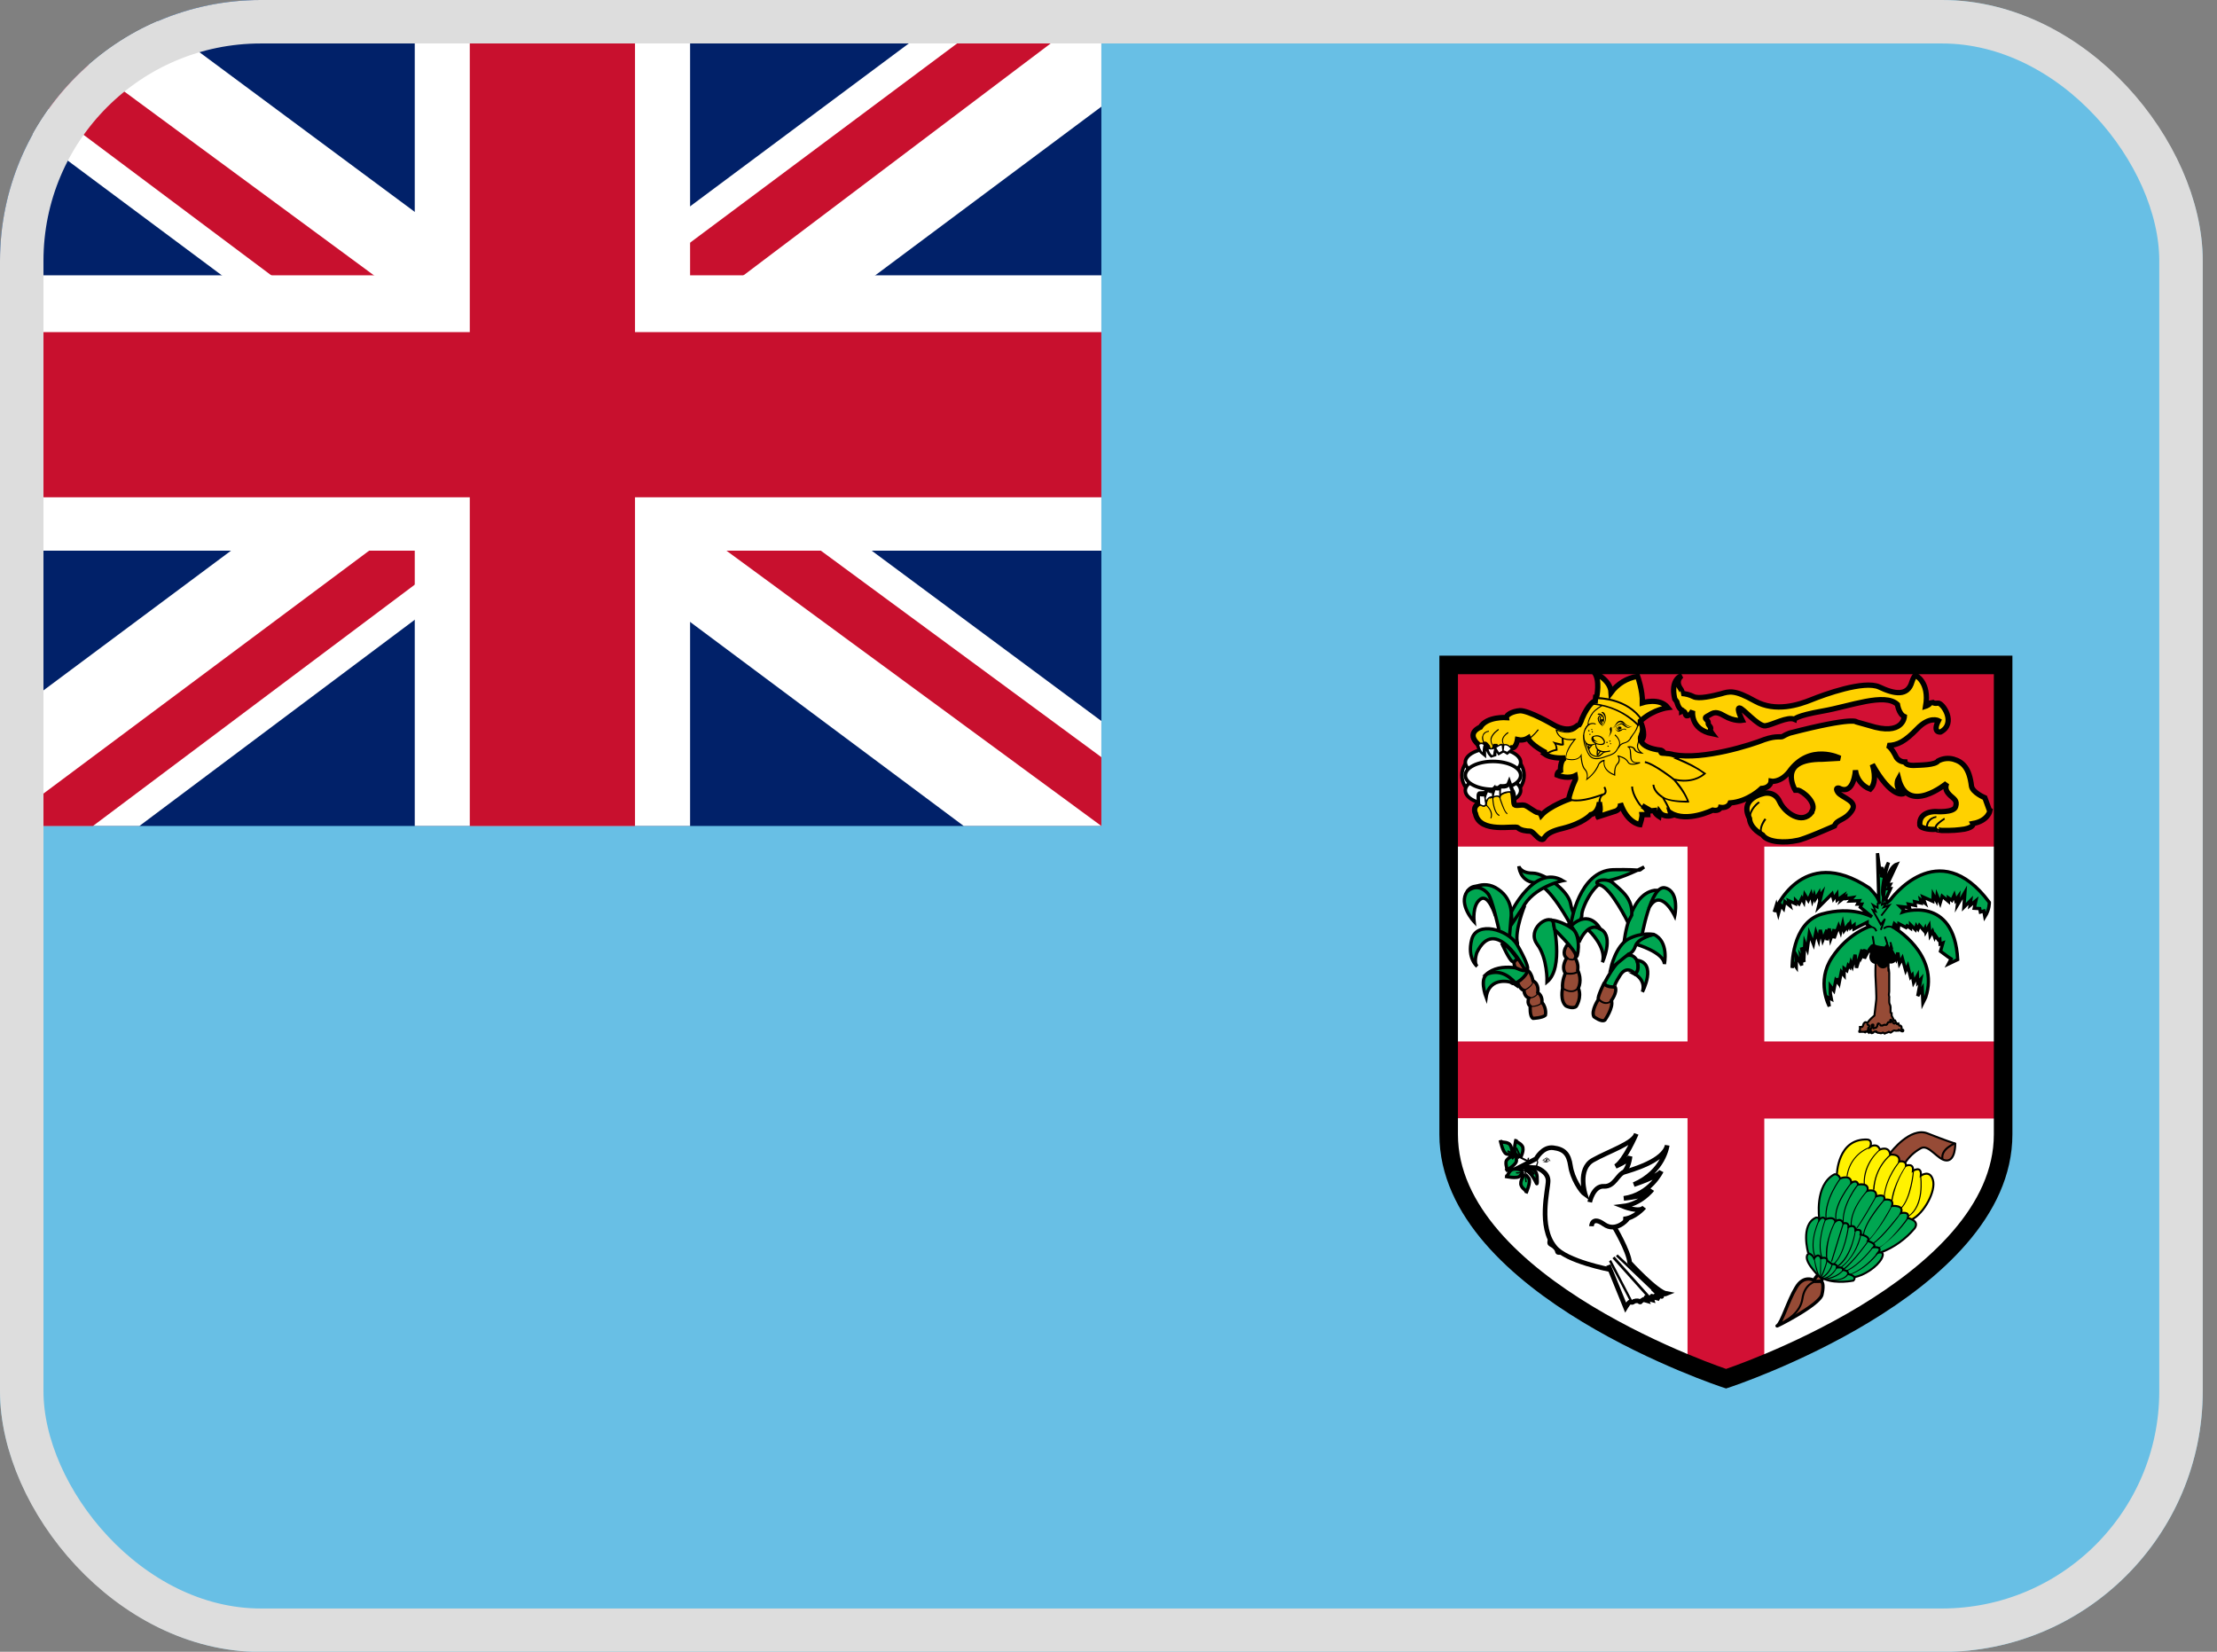 <svg xmlns="http://www.w3.org/2000/svg" width="51" height="38" viewBox="0 0 51 38" fill="none"><rect x="0" y="0" width="51" height="38" fill="#808080" stroke="none"/><g clip-path="url(#clip0_582_3686)"><path d="M0 0V38.004H50.672V0H0Z" fill="#68BFE5"></path><path d="M33.325 15.297V26.096C33.325 29.628 39.707 31.718 39.707 31.718C39.707 31.718 46.08 29.628 46.08 26.096V15.297H33.325Z" fill="white"></path><path d="M38.82 19.097V23.959H33.325V25.724H38.82V31.385L39.707 31.726L40.586 31.385V25.732H46.08V23.959H40.586V19.097H38.82Z" fill="#D21034"></path><path d="M33.324 15.297H46.08V19.477H33.316L33.324 15.297Z" fill="#D21034"></path><path d="M34.345 18.416C34.74 18.416 35.061 18.157 35.061 17.837C35.061 17.517 34.74 17.258 34.345 17.258C33.949 17.258 33.629 17.517 33.629 17.837C33.629 18.157 33.949 18.416 34.345 18.416Z" fill="white" stroke="black" stroke-width="0.081" stroke-miterlimit="3"></path><path d="M34.345 17.858C34.697 17.858 34.982 17.715 34.982 17.537C34.982 17.36 34.697 17.216 34.345 17.216C33.993 17.216 33.708 17.36 33.708 17.537C33.708 17.715 33.993 17.858 34.345 17.858Z" fill="white" stroke="black" stroke-width="0.081" stroke-miterlimit="3"></path><path d="M34.345 18.506C34.697 18.506 34.982 18.362 34.982 18.185C34.982 18.008 34.697 17.864 34.345 17.864C33.993 17.864 33.708 18.008 33.708 18.185C33.708 18.362 33.993 18.506 34.345 18.506Z" fill="white" stroke="black" stroke-width="0.081" stroke-miterlimit="3"></path><path d="M34.345 18.159C34.697 18.159 34.982 18.015 34.982 17.838C34.982 17.66 34.697 17.517 34.345 17.517C33.993 17.517 33.708 17.66 33.708 17.838C33.708 18.015 33.993 18.159 34.345 18.159Z" fill="white" stroke="black" stroke-width="0.081" stroke-miterlimit="3"></path><path d="M45.763 18.638L45.66 18.353C45.66 18.353 45.375 18.234 45.352 18.084C45.304 17.68 45.161 17.53 44.94 17.466C44.82 17.433 44.693 17.447 44.584 17.506C44.52 17.601 44.188 17.601 44.013 17.609C43.831 17.609 43.823 17.53 43.823 17.53C43.689 17.53 43.626 17.427 43.626 17.427C43.538 17.245 43.467 17.174 43.42 17.15C43.657 17.15 43.831 17.047 44.1 16.77C44.386 16.469 44.591 16.58 44.591 16.58C44.449 16.865 44.639 16.841 44.639 16.841C45.019 16.643 44.686 16.152 44.576 16.176C44.457 16.2 44.425 16.12 44.425 16.12C44.425 16.207 44.298 16.247 44.298 16.247C44.394 15.685 44.061 15.534 44.061 15.534C44.013 15.582 43.982 15.685 43.982 15.685C43.887 16.025 43.578 15.97 43.23 15.804C42.881 15.645 41.963 15.978 41.67 16.097C41.377 16.215 40.846 16.39 40.371 16.128C39.896 15.859 39.778 15.907 39.587 15.962C39.405 16.01 39.073 16.089 38.954 16.025C38.87 15.983 38.779 15.959 38.685 15.954C38.717 15.938 38.669 15.859 38.669 15.859C38.519 15.661 38.685 15.543 38.685 15.543C38.685 15.543 38.416 15.622 38.527 16.081L38.574 16.144C38.574 16.144 38.606 16.295 38.685 16.334V16.366C38.685 16.366 38.756 16.334 38.772 16.429C38.796 16.524 38.899 16.429 38.938 16.35C38.938 16.35 38.867 16.778 39.39 16.881C39.39 16.881 39.334 16.809 39.35 16.77C39.374 16.722 39.287 16.691 39.295 16.627C39.303 16.556 39.168 16.532 39.271 16.477C39.382 16.429 39.429 16.326 39.667 16.469C39.896 16.603 40.078 16.572 40.078 16.572C40.078 16.572 39.936 16.287 40.015 16.287C40.094 16.287 40.443 16.714 40.609 16.698C40.783 16.675 41.116 16.477 41.282 16.548C41.282 16.548 41.298 16.469 41.931 16.358C42.565 16.247 43.356 15.93 43.649 16.207C43.649 16.207 43.681 16.429 43.808 16.485C43.808 16.485 43.784 16.944 43 16.691L42.715 16.611C42.715 16.611 42.667 16.477 41.171 16.865C41.171 16.865 41.084 16.896 41.021 16.936C40.965 16.976 40.886 16.912 40.585 17.015C40.292 17.134 39.184 17.49 38.503 17.363C38.352 17.316 38.218 17.34 38.21 17.316C38.21 17.292 38.289 17.324 38.289 17.324C38.242 17.268 38.218 17.261 38.218 17.261C37.648 17.197 37.743 16.944 37.743 16.944L37.774 17.023C37.869 16.896 37.743 16.611 37.743 16.611H37.735C37.735 16.603 37.735 16.596 37.735 16.588L37.774 16.556C38.051 16.318 38.368 16.279 38.368 16.279C38.178 16.041 37.782 16.168 37.782 16.168C37.79 15.891 37.672 15.558 37.672 15.558C37.428 15.598 37.209 15.732 37.062 15.93C37.046 15.637 36.674 15.471 36.674 15.471C36.816 15.637 36.729 16.041 36.729 16.041H36.745H36.706L36.698 16.128H36.682C36.682 16.128 36.547 16.176 36.389 16.54C36.389 16.54 36.373 16.619 36.31 16.698V16.667C36.31 16.667 36.128 16.904 35.724 16.667C35.724 16.667 35.169 16.342 34.964 16.35C34.774 16.366 34.647 16.453 34.655 16.508C34.655 16.508 34.204 16.477 34.053 16.73C34.053 16.73 33.713 16.857 34.006 17.126C34.006 17.126 34.045 17.253 34.124 17.316C34.124 17.316 34.117 17.063 34.18 17.134L34.219 17.181C34.227 17.213 34.259 17.308 34.314 17.363L34.362 17.348C34.362 17.284 34.378 17.205 34.394 17.174H34.409L34.489 17.3L34.568 17.253C34.615 17.253 34.671 17.292 34.671 17.292L34.774 17.205C34.877 17.221 34.908 17.015 34.908 17.015C34.95 17.025 34.993 17.027 35.035 17.02C35.077 17.014 35.118 16.998 35.154 16.976C35.201 17.134 35.565 17.316 35.565 17.316H35.581L35.534 17.348C35.7 17.466 36.009 17.435 36.009 17.435C35.882 17.482 35.898 17.728 35.898 17.728C35.819 17.759 35.819 17.831 35.819 17.831C36.072 17.934 36.238 17.846 36.238 17.846C36.254 17.926 36.238 17.942 36.238 17.942C36.136 18.155 36.088 18.369 36.088 18.369H36.096V18.385C36.096 18.385 35.645 18.543 35.455 18.757C35.455 18.757 35.431 18.694 35.375 18.694C35.32 18.694 35.154 18.551 35.075 18.527C34.995 18.504 34.877 18.551 34.837 18.512C34.813 18.48 34.829 18.227 34.774 18.195L34.718 18.037C34.687 18.116 34.528 18.1 34.528 18.1L34.465 18.147L34.401 18.139C34.386 18.139 34.37 18.179 34.362 18.219L34.338 18.242V18.195C34.314 18.219 34.251 18.187 34.227 18.187C34.212 18.187 34.196 18.219 34.188 18.258L34.037 18.266C34.014 18.282 34.037 18.472 34.037 18.472C33.855 18.567 33.942 18.717 33.942 18.717C34.037 19.192 34.853 18.979 34.916 19.042C34.98 19.105 35.122 19.121 35.193 19.121C35.273 19.121 35.36 19.295 35.462 19.311C35.565 19.327 35.462 19.169 35.946 19.058C36.428 18.939 36.595 18.741 36.595 18.741C36.745 18.709 36.785 18.527 36.793 18.456L36.809 18.567C36.832 18.733 36.714 18.805 36.714 18.805L37.133 18.67C37.299 18.63 37.276 18.48 37.276 18.48C37.434 18.939 37.727 18.971 37.727 18.971C37.782 18.797 37.774 18.741 37.774 18.741H37.909C37.909 18.638 37.83 18.567 37.774 18.535L37.98 18.654L38.059 18.646C38.059 18.717 38.162 18.781 38.162 18.781L38.178 18.686C38.273 18.812 38.447 18.765 38.447 18.765C38.443 18.744 38.438 18.722 38.432 18.702C38.804 18.931 39.398 18.638 39.398 18.638C39.556 18.67 39.58 18.575 39.58 18.575C39.754 18.599 39.801 18.472 39.801 18.472C40.221 18.44 40.522 18.139 40.522 18.139C40.736 18.124 40.743 17.973 40.743 17.973C40.743 17.973 40.949 18.013 41.155 17.759C41.63 17.086 42.327 17.443 42.327 17.443L41.923 17.466C40.854 17.459 41.298 18.179 41.298 18.179H41.361C41.464 18.195 41.812 18.472 41.678 18.67V18.686C41.456 18.979 41.06 18.702 40.941 18.448C40.831 18.195 40.593 18.25 40.593 18.25C40.593 18.25 39.999 18.353 40.245 18.828C40.253 18.947 40.324 19.082 40.546 19.208C40.664 19.383 41.06 19.398 41.345 19.335C41.488 19.319 42.2 19.002 42.2 19.002C42.256 18.844 42.438 18.884 42.596 18.654C42.755 18.432 42.367 18.353 42.279 18.227C42.2 18.108 42.303 18.131 42.303 18.131C42.652 18.314 42.683 17.72 42.683 17.72C42.694 17.817 42.731 17.909 42.791 17.986C42.851 18.063 42.932 18.122 43.024 18.155C43.206 17.973 43.071 17.585 43.071 17.585C43.523 18.393 43.792 18.258 43.792 18.258C43.554 18.116 43.673 17.91 43.673 17.91C43.887 18.765 44.781 18.021 44.781 18.021C44.734 18.147 44.781 18.219 44.861 18.298C44.94 18.377 45.035 18.409 44.987 18.559C44.948 18.702 44.528 18.67 44.528 18.67C44.528 18.67 44.132 18.654 44.164 18.987C44.188 19.066 44.449 19.097 44.56 19.074C44.56 19.074 44.512 19.09 44.663 19.105H44.837C45.003 19.105 45.193 19.074 45.193 19.074C45.423 19.026 45.383 18.947 45.383 18.947C45.739 18.884 45.779 18.646 45.779 18.646L45.763 18.638Z" fill="#FFD100" stroke="black" stroke-width="0.122" stroke-miterlimit="3"></path><path d="M34.013 17.158C34.013 17.158 34.037 17.118 34.068 17.11C34.1 17.11 34.132 17.126 34.163 17.174L34.187 17.158C34.187 17.158 34.092 17.015 34.124 16.92C34.147 16.873 34.187 16.841 34.25 16.833V16.81C34.171 16.825 34.124 16.857 34.108 16.913C34.099 16.93 34.094 16.949 34.092 16.968C34.092 17.015 34.108 17.063 34.132 17.102C34.113 17.089 34.091 17.084 34.068 17.087C34.054 17.088 34.041 17.094 34.03 17.102C34.019 17.11 34.01 17.121 34.005 17.134L34.013 17.158ZM45.177 19.058C44.939 19.098 44.583 19.114 44.551 19.042C44.551 19.026 44.551 18.979 44.741 18.852L44.725 18.813C44.559 18.924 44.488 18.995 44.511 19.05C44.567 19.193 45.082 19.114 45.184 19.098L45.177 19.058ZM40.553 19.193C40.497 19.114 40.529 18.995 40.632 18.852L40.592 18.828C40.481 18.987 40.458 19.114 40.513 19.224L40.553 19.193Z" fill="black"></path><path d="M40.229 18.828C40.229 18.978 40.34 19.113 40.537 19.232L40.561 19.192C40.371 19.081 40.276 18.955 40.276 18.828C40.26 18.63 40.474 18.472 40.482 18.472L40.458 18.44C40.442 18.44 40.221 18.606 40.229 18.836V18.828ZM44.346 18.883C44.282 18.986 44.306 19.105 44.306 19.105H44.346C44.346 19.097 44.33 18.994 44.385 18.907C44.404 18.882 44.428 18.86 44.455 18.844C44.482 18.827 44.512 18.817 44.544 18.812V18.773C44.457 18.788 44.385 18.828 44.354 18.883H44.346ZM34.916 17.031H34.9V17.047C34.9 17.047 34.884 17.173 34.821 17.205C34.806 17.211 34.789 17.211 34.773 17.205L34.67 17.149C34.655 17.134 34.639 17.126 34.607 17.134C34.594 17.118 34.585 17.101 34.58 17.082C34.574 17.062 34.573 17.043 34.575 17.023C34.583 16.967 34.623 16.912 34.702 16.864L34.686 16.841C34.607 16.896 34.56 16.959 34.552 17.023C34.552 17.102 34.591 17.149 34.591 17.149V17.157H34.607C34.631 17.149 34.631 17.157 34.655 17.173L34.766 17.237H34.845C34.9 17.197 34.924 17.086 34.924 17.062C35.177 17.118 35.383 16.801 35.399 16.793L35.375 16.777C35.375 16.777 35.161 17.094 34.916 17.031Z" fill="black"></path><path d="M34.29 16.983C34.282 17.038 34.293 17.094 34.322 17.142C34.346 17.181 34.377 17.205 34.401 17.213C34.441 17.213 34.464 17.189 34.496 17.165C34.512 17.15 34.528 17.134 34.544 17.134L34.567 17.15L34.583 17.134L34.544 17.11C34.52 17.11 34.496 17.126 34.48 17.15C34.464 17.173 34.433 17.189 34.401 17.189C34.385 17.189 34.361 17.165 34.338 17.126C34.325 17.106 34.316 17.084 34.312 17.061C34.308 17.038 34.309 17.014 34.314 16.991C34.346 16.88 34.48 16.793 34.48 16.793L34.472 16.77C34.464 16.77 34.322 16.864 34.29 16.983ZM33.942 18.622C33.95 18.575 33.989 18.543 34.045 18.511C34.029 18.511 34.092 18.559 34.148 18.559L34.187 18.535C34.203 18.551 34.298 18.638 34.298 18.749C34.298 18.773 34.298 18.796 34.282 18.82L34.306 18.828C34.377 18.662 34.195 18.511 34.195 18.511H34.179L34.148 18.535C34.1 18.535 34.045 18.488 34.045 18.488C33.965 18.519 33.934 18.567 33.918 18.614L33.942 18.622ZM34.757 18.195C34.702 18.203 34.559 18.226 34.512 18.305C34.496 18.337 34.488 18.369 34.504 18.401L34.52 18.448C34.567 18.575 34.615 18.701 34.67 18.733L34.678 18.709C34.63 18.686 34.583 18.551 34.544 18.44L34.528 18.393C34.521 18.381 34.517 18.367 34.517 18.353C34.517 18.339 34.521 18.326 34.528 18.314C34.567 18.258 34.702 18.234 34.765 18.226C34.797 18.226 34.805 18.345 34.813 18.416H34.836C34.828 18.305 34.813 18.195 34.757 18.195Z" fill="black"></path><path d="M34.354 18.321C34.322 18.345 34.33 18.385 34.33 18.392C34.33 18.4 34.346 18.709 34.488 18.773L34.496 18.749C34.37 18.693 34.354 18.392 34.354 18.385C34.354 18.385 34.354 18.353 34.37 18.337C34.393 18.321 34.433 18.313 34.496 18.337L34.504 18.313C34.433 18.29 34.385 18.297 34.354 18.313V18.321Z" fill="black"></path><path d="M34.236 18.346C34.172 18.393 34.18 18.521 34.18 18.529H34.204C34.204 18.529 34.204 18.401 34.252 18.369C34.276 18.354 34.299 18.354 34.331 18.369L34.339 18.338C34.299 18.322 34.26 18.322 34.236 18.338V18.346Z" fill="black"></path><path d="M37.719 16.643C37.719 16.643 37.788 16.801 37.788 16.922C37.788 16.943 37.777 16.959 37.772 16.974L37.746 16.906L37.73 16.959C37.73 16.959 37.698 17.032 37.746 17.111C37.809 17.216 37.967 17.28 38.22 17.306V17.311C38.212 17.311 38.205 17.313 38.199 17.317L38.188 17.327V17.348C38.199 17.375 38.225 17.375 38.283 17.375L38.32 17.38L38.351 17.39L38.346 17.385C38.399 17.385 38.467 17.401 38.535 17.427L38.483 17.438L38.541 17.464C38.546 17.464 38.999 17.648 39.183 17.796C39.13 17.843 38.904 18.006 38.514 17.911L38.451 17.896L38.493 17.948C38.493 17.948 38.751 18.243 38.804 18.422C38.714 18.422 38.372 18.422 38.251 18.317L38.225 18.343C38.225 18.343 38.383 18.585 38.425 18.769C38.372 18.78 38.267 18.785 38.199 18.696L38.167 18.659L38.151 18.764C38.12 18.738 38.077 18.706 38.077 18.664V18.643L37.983 18.659L37.783 18.538C37.772 18.53 37.762 18.523 37.751 18.517L37.73 18.554L37.762 18.569C37.804 18.601 37.877 18.659 37.883 18.743H37.756V18.769C37.756 18.785 37.756 18.843 37.709 18.964C37.651 18.954 37.43 18.875 37.298 18.501L37.256 18.512V18.522C37.256 18.559 37.246 18.643 37.13 18.675L36.788 18.78C36.818 18.737 36.833 18.685 36.83 18.633V18.59C36.823 18.545 36.82 18.499 36.819 18.454C36.819 18.375 36.835 18.327 36.893 18.296L36.872 18.254C36.867 18.254 36.367 18.459 36.119 18.375C36.13 18.322 36.172 18.154 36.256 17.975L36.245 17.985C36.261 17.975 36.277 17.953 36.261 17.869V17.843L36.235 17.854C36.235 17.854 36.077 17.927 35.846 17.843C35.846 17.822 35.861 17.79 35.909 17.769L35.924 17.764V17.722C35.924 17.659 35.93 17.511 36.019 17.48L36.009 17.438C36.009 17.438 35.74 17.459 35.577 17.369C35.648 17.319 35.728 17.284 35.814 17.269H35.83V17.248C35.829 17.206 35.82 17.165 35.803 17.127C35.867 17.148 35.94 17.164 35.967 17.143L35.977 17.138L35.967 16.974H35.924L35.93 17.111L35.772 17.074L35.709 17.053L35.751 17.106C35.776 17.143 35.789 17.187 35.788 17.232C35.692 17.253 35.602 17.294 35.524 17.353L35.498 17.375L35.524 17.39C35.651 17.474 35.846 17.485 35.946 17.48C35.901 17.551 35.877 17.633 35.877 17.717V17.738C35.856 17.75 35.838 17.767 35.825 17.787C35.811 17.807 35.802 17.829 35.798 17.854V17.869L35.809 17.875C35.939 17.935 36.087 17.944 36.224 17.901V17.948C36.119 18.169 36.067 18.385 36.067 18.385V18.406H36.082C36.288 18.49 36.646 18.38 36.809 18.322C36.788 18.359 36.772 18.401 36.772 18.454C36.773 18.514 36.778 18.573 36.788 18.633C36.788 18.754 36.709 18.801 36.703 18.801L36.719 18.843L37.14 18.717C37.235 18.691 37.272 18.633 37.288 18.585C37.451 18.975 37.709 19.006 37.725 19.012H37.74L37.746 18.996C37.774 18.929 37.791 18.858 37.798 18.785C37.841 18.784 37.883 18.782 37.925 18.78V18.754C37.925 18.717 37.919 18.685 37.904 18.659L37.977 18.701L38.046 18.691C38.062 18.759 38.146 18.817 38.156 18.822L38.183 18.838L38.199 18.748C38.304 18.838 38.446 18.811 38.456 18.811L38.472 18.806V18.785C38.451 18.643 38.356 18.475 38.298 18.385C38.483 18.469 38.82 18.464 38.836 18.464H38.856V18.438C38.787 18.264 38.687 18.103 38.562 17.964C38.993 18.043 39.225 17.817 39.236 17.806L39.251 17.79L39.23 17.78C39.041 17.645 38.836 17.533 38.62 17.448L38.667 17.438L38.614 17.411C38.52 17.363 38.415 17.338 38.309 17.338C38.256 17.274 38.23 17.269 38.225 17.264C37.93 17.232 37.825 17.153 37.783 17.09V17.074L37.793 17.059C37.819 17.022 37.83 16.974 37.83 16.922C37.83 16.785 37.762 16.632 37.762 16.627L37.719 16.643Z" fill="black"></path><path d="M36.378 16.558C36.378 16.558 36.346 16.716 36.209 16.795C36.104 16.848 35.972 16.848 35.809 16.779L35.788 16.774V16.795C35.8 16.863 35.838 16.923 35.893 16.964C35.962 17.016 36.067 17.037 36.204 17.027C36.157 17.079 36.014 17.259 36.014 17.437V17.464C36.035 17.474 36.257 17.538 36.362 17.406C36.362 17.459 36.383 17.643 36.451 17.711C36.493 17.753 36.504 17.806 36.504 17.853C36.504 17.895 36.493 17.927 36.493 17.927L36.483 17.959L36.509 17.938C36.52 17.932 36.725 17.78 36.788 17.585C36.788 17.585 36.825 17.532 36.888 17.516V17.543C36.888 17.622 36.92 17.759 37.141 17.843L37.157 17.848V17.832C37.156 17.82 37.156 17.808 37.157 17.795C37.157 17.738 37.157 17.637 37.215 17.585C37.238 17.563 37.254 17.535 37.259 17.503C37.265 17.472 37.26 17.44 37.246 17.411C37.294 17.422 37.399 17.459 37.441 17.538C37.504 17.653 37.72 17.558 37.73 17.558L37.725 17.532C37.725 17.532 37.63 17.553 37.573 17.516C37.56 17.507 37.55 17.495 37.543 17.481C37.536 17.468 37.532 17.453 37.531 17.437L37.52 17.311C37.52 17.259 37.509 17.222 37.483 17.195C37.509 17.195 37.567 17.195 37.588 17.248C37.63 17.332 37.762 17.337 37.767 17.337L37.815 17.343L37.778 17.316C37.778 17.316 37.662 17.243 37.683 17.143L37.699 17.069C37.73 16.937 37.783 16.721 37.736 16.585L37.715 16.595C37.725 16.627 37.73 16.669 37.73 16.711C37.73 16.827 37.694 16.974 37.678 17.064L37.657 17.137C37.656 17.146 37.656 17.155 37.657 17.164C37.657 17.232 37.694 17.279 37.725 17.306C37.688 17.301 37.636 17.279 37.62 17.237C37.583 17.164 37.499 17.164 37.462 17.169L37.431 17.174L37.452 17.195C37.488 17.216 37.494 17.248 37.494 17.316L37.504 17.437C37.509 17.48 37.531 17.511 37.557 17.532C37.588 17.553 37.62 17.553 37.646 17.558C37.583 17.574 37.494 17.585 37.462 17.527C37.404 17.411 37.236 17.385 37.23 17.38H37.204L37.215 17.401C37.215 17.401 37.236 17.432 37.236 17.474C37.236 17.501 37.225 17.538 37.199 17.564C37.141 17.622 37.13 17.732 37.13 17.79V17.811C36.941 17.732 36.909 17.616 36.909 17.548V17.495L36.92 17.48H36.899C36.871 17.484 36.845 17.495 36.822 17.512C36.799 17.528 36.781 17.549 36.767 17.574C36.715 17.703 36.63 17.816 36.52 17.901C36.523 17.883 36.525 17.866 36.525 17.848C36.525 17.801 36.514 17.743 36.472 17.695C36.394 17.622 36.383 17.38 36.383 17.38V17.337L36.362 17.374C36.278 17.522 36.035 17.448 36.03 17.448C36.02 17.264 36.241 17.022 36.241 17.016L36.262 16.995H36.23C36.088 17.016 35.978 16.995 35.904 16.943C35.862 16.909 35.832 16.863 35.82 16.811C35.978 16.869 36.114 16.874 36.22 16.816C36.265 16.789 36.305 16.752 36.335 16.709C36.366 16.665 36.388 16.616 36.399 16.564C36.557 16.216 36.688 16.158 36.688 16.158L36.683 16.137C36.672 16.137 36.536 16.19 36.378 16.558Z" fill="black"></path><path d="M36.73 16.037H36.719L36.593 16.211H36.63C37.022 16.242 37.391 16.414 37.667 16.695L37.682 16.711L37.803 16.579L37.793 16.564C37.451 16.027 36.735 16.037 36.724 16.037H36.73ZM36.74 16.084C36.824 16.084 37.435 16.1 37.751 16.574L37.682 16.648C37.405 16.384 37.047 16.219 36.666 16.179C36.691 16.148 36.715 16.116 36.74 16.084Z" fill="black"></path><path d="M36.63 16.395C36.574 16.47 36.536 16.556 36.52 16.648L36.525 16.669C36.488 16.707 36.46 16.753 36.442 16.803C36.424 16.853 36.416 16.906 36.42 16.959C36.42 17.027 36.43 17.096 36.451 17.159L36.467 17.195C36.53 17.375 36.588 17.532 36.878 17.438C37.151 17.354 37.162 17.332 37.23 17.217L37.251 17.19C37.288 17.127 37.33 17.117 37.373 17.101C37.425 17.085 37.478 17.069 37.53 16.974L37.573 16.906C37.625 16.838 37.688 16.748 37.694 16.643H37.673C37.657 16.734 37.617 16.82 37.557 16.89L37.504 16.964C37.493 16.993 37.474 17.019 37.45 17.039C37.426 17.059 37.398 17.073 37.367 17.08C37.339 17.085 37.312 17.096 37.289 17.113C37.265 17.129 37.245 17.15 37.23 17.174L37.209 17.206C37.146 17.317 37.136 17.332 36.867 17.417C36.604 17.501 36.551 17.369 36.488 17.185L36.472 17.148C36.399 16.948 36.457 16.748 36.557 16.674L36.588 16.648L36.541 16.653V16.648C36.541 16.611 36.578 16.511 36.646 16.411C36.709 16.327 36.857 16.248 36.857 16.243L36.846 16.222C36.836 16.227 36.694 16.311 36.63 16.395Z" fill="black"></path><path d="M36.504 17.126C36.551 17.158 36.614 17.153 36.698 17.126C36.698 17.153 36.698 17.216 36.751 17.258C36.814 17.311 36.909 17.321 37.041 17.29V17.263C36.914 17.295 36.819 17.284 36.767 17.237C36.75 17.221 36.737 17.201 36.729 17.179C36.721 17.157 36.717 17.134 36.719 17.111V17.09L36.704 17.1C36.625 17.132 36.561 17.137 36.514 17.1C36.435 17.047 36.44 16.905 36.44 16.905H36.419C36.419 16.905 36.409 17.063 36.504 17.126Z" fill="black"></path><path d="M36.651 16.932C36.619 16.943 36.609 16.969 36.609 16.99V17.006C36.619 17.069 36.688 17.111 36.746 17.127C36.809 17.143 36.883 17.148 36.909 17.111C36.919 17.096 36.93 17.069 36.909 17.022C36.886 16.977 36.847 16.943 36.8 16.927C36.753 16.91 36.702 16.912 36.656 16.932H36.651ZM36.756 17.106C36.704 17.09 36.64 17.053 36.635 17.001C36.635 17.001 36.63 16.964 36.661 16.953C36.702 16.937 36.748 16.936 36.789 16.952C36.83 16.968 36.863 16.998 36.883 17.038C36.898 17.059 36.898 17.08 36.888 17.09C36.872 17.117 36.814 17.122 36.756 17.106ZM36.735 17.248C36.719 17.38 36.735 17.385 36.74 17.385H36.751L36.761 17.38L36.835 17.274L36.74 17.232V17.248H36.735ZM36.761 17.269L36.798 17.285L36.756 17.343L36.761 17.269ZM36.54 17.143L36.535 17.264L36.64 17.138L36.535 17.127L36.54 17.143ZM36.562 17.153H36.593L36.562 17.195V17.153Z" fill="black"></path><path d="M36.467 17.1C36.467 17.1 36.546 17.253 36.562 17.311C36.567 17.343 36.615 17.385 36.667 17.4C36.72 17.421 36.773 17.421 36.809 17.395L36.878 17.337C36.899 17.311 36.91 17.306 36.931 17.311V17.285C36.899 17.285 36.883 17.295 36.862 17.316L36.794 17.369C36.752 17.4 36.704 17.39 36.678 17.379C36.625 17.363 36.588 17.327 36.583 17.3C36.567 17.248 36.494 17.095 36.488 17.09L36.467 17.1ZM36.573 16.648C36.513 16.679 36.468 16.732 36.446 16.795L36.467 16.8C36.467 16.8 36.504 16.706 36.578 16.669C36.598 16.66 36.619 16.655 36.641 16.655C36.663 16.655 36.684 16.66 36.704 16.669L36.709 16.648C36.657 16.627 36.615 16.627 36.567 16.648H36.573ZM37.141 16.921C37.152 16.921 37.31 17.048 37.22 17.195L37.236 17.211C37.341 17.037 37.157 16.9 37.157 16.895L37.141 16.921ZM36.657 16.942C36.657 16.942 36.63 17.032 36.762 17.064C36.762 17.064 36.641 17.064 36.63 17.032C36.625 17 36.63 16.932 36.657 16.942ZM37.052 17.048C37.052 17.058 37.041 17.064 37.036 17.064C37.032 17.064 37.029 17.063 37.026 17.061C37.023 17.059 37.021 17.056 37.02 17.053C37.02 17.042 37.025 17.037 37.036 17.037C37.041 17.037 37.052 17.042 37.052 17.053V17.048ZM37.062 17.111C37.062 17.116 37.062 17.121 37.052 17.121C37.048 17.122 37.045 17.121 37.042 17.119C37.039 17.117 37.037 17.114 37.036 17.111C37.036 17.107 37.038 17.103 37.041 17.1C37.044 17.097 37.047 17.095 37.052 17.095C37.057 17.095 37.062 17.1 37.062 17.111Z" fill="black"></path><path d="M36.967 17.095C36.975 17.095 36.982 17.088 36.982 17.079C36.982 17.07 36.975 17.064 36.967 17.064C36.958 17.064 36.951 17.07 36.951 17.079C36.951 17.088 36.958 17.095 36.967 17.095Z" fill="black"></path><path d="M37.009 17.164C37.009 17.168 37.007 17.172 37.004 17.175C37.001 17.178 36.997 17.18 36.993 17.18C36.989 17.18 36.985 17.178 36.982 17.175C36.979 17.172 36.977 17.168 36.977 17.164C36.977 17.159 36.983 17.153 36.993 17.153L37.009 17.164ZM36.635 16.779C36.635 16.784 36.633 16.788 36.63 16.791C36.627 16.794 36.623 16.795 36.619 16.795C36.615 16.795 36.611 16.794 36.608 16.791C36.605 16.788 36.603 16.784 36.603 16.779C36.605 16.777 36.607 16.776 36.609 16.774C36.611 16.773 36.614 16.773 36.617 16.773C36.619 16.773 36.622 16.773 36.624 16.774C36.626 16.776 36.628 16.777 36.63 16.779H36.635Z" fill="black"></path><path d="M36.629 16.852C36.638 16.852 36.645 16.846 36.645 16.837C36.645 16.828 36.638 16.821 36.629 16.821C36.62 16.821 36.613 16.828 36.613 16.837C36.613 16.846 36.62 16.852 36.629 16.852Z" fill="black"></path><path d="M36.551 16.827C36.559 16.827 36.566 16.82 36.566 16.811C36.566 16.802 36.559 16.795 36.551 16.795C36.542 16.795 36.535 16.802 36.535 16.811C36.535 16.82 36.542 16.827 36.551 16.827Z" fill="black"></path><path d="M36.588 16.895C36.588 16.899 36.587 16.902 36.585 16.905C36.583 16.908 36.581 16.91 36.577 16.911C36.573 16.911 36.569 16.909 36.566 16.906C36.563 16.904 36.562 16.899 36.562 16.895C36.562 16.891 36.563 16.887 36.566 16.884C36.569 16.881 36.573 16.88 36.577 16.88C36.581 16.881 36.583 16.883 36.585 16.886C36.587 16.889 36.588 16.892 36.588 16.895ZM36.84 16.39C36.84 16.39 37.025 16.506 36.846 16.722C36.846 16.722 36.935 16.653 36.941 16.543C36.951 16.432 36.877 16.343 36.835 16.39H36.84ZM37.551 16.701C37.488 16.732 37.404 16.674 37.362 16.622C37.32 16.569 37.23 16.553 37.172 16.653C37.12 16.748 37.041 16.785 37.041 16.785C37.041 16.785 37.12 16.743 37.199 16.653C37.277 16.569 37.325 16.637 37.404 16.68C37.477 16.722 37.493 16.732 37.546 16.706V16.701H37.551Z" fill="black"></path><path d="M37.535 16.716C37.518 16.729 37.497 16.736 37.476 16.735C37.455 16.734 37.434 16.726 37.419 16.711C37.366 16.669 37.329 16.616 37.271 16.648C37.208 16.679 37.098 16.764 37.098 16.764C37.098 16.764 37.282 16.637 37.319 16.669C37.35 16.695 37.435 16.764 37.482 16.743L37.535 16.716Z" fill="black"></path><path d="M37.393 16.79C37.335 16.748 37.278 16.843 37.23 16.832C37.178 16.822 37.141 16.737 37.141 16.737C37.141 16.737 37.183 16.822 37.246 16.806C37.314 16.785 37.356 16.743 37.399 16.774C37.435 16.806 37.393 16.79 37.393 16.79Z" fill="black"></path><path d="M37.304 16.806C37.289 16.809 37.273 16.809 37.258 16.805C37.243 16.802 37.229 16.795 37.217 16.785C37.205 16.776 37.195 16.764 37.188 16.75C37.181 16.736 37.177 16.721 37.177 16.706C37.177 16.706 37.214 16.801 37.314 16.785L37.304 16.806Z" fill="black"></path><path d="M37.298 16.732C37.303 16.758 37.303 16.774 37.272 16.774C37.24 16.774 37.219 16.764 37.219 16.732C37.219 16.706 37.293 16.711 37.298 16.732ZM36.887 16.574C36.886 16.583 36.882 16.591 36.875 16.597C36.868 16.602 36.859 16.606 36.85 16.605C36.83 16.605 36.824 16.595 36.824 16.574C36.824 16.553 36.824 16.537 36.85 16.537C36.877 16.537 36.887 16.553 36.887 16.574Z" fill="black"></path><path d="M36.756 16.442C36.756 16.442 36.956 16.442 36.861 16.69C36.861 16.69 36.935 16.569 36.888 16.479C36.835 16.395 36.766 16.416 36.766 16.416C36.766 16.416 36.745 16.432 36.756 16.442Z" fill="black"></path><path d="M36.756 16.543C36.756 16.595 36.788 16.643 36.851 16.695L36.867 16.674C36.809 16.627 36.777 16.585 36.777 16.543C36.777 16.501 36.809 16.474 36.809 16.474L36.793 16.459C36.793 16.459 36.756 16.49 36.751 16.543H36.756Z" fill="black"></path><path d="M36.799 16.585C36.804 16.611 36.83 16.637 36.862 16.648L36.873 16.627C36.846 16.616 36.825 16.595 36.82 16.574C36.809 16.532 36.841 16.485 36.841 16.485L36.82 16.469C36.82 16.469 36.783 16.532 36.799 16.585ZM37.067 16.721C37.067 16.721 37.104 16.8 37.051 16.885L36.999 16.969C36.999 16.969 37.062 16.848 37.036 16.8C37.015 16.748 37.067 16.721 37.067 16.721ZM37.836 17.553C38.036 17.59 38.494 17.948 38.494 17.948L38.52 17.916C38.504 17.901 38.052 17.548 37.841 17.511L37.836 17.553ZM38.015 18.053C38.025 18.238 38.225 18.348 38.225 18.353L38.252 18.316C38.252 18.316 38.068 18.211 38.057 18.053H38.015ZM37.525 18.095C37.525 18.295 37.715 18.538 37.725 18.548L37.757 18.522C37.757 18.522 37.567 18.28 37.567 18.095H37.525ZM36.888 18.116C36.92 18.185 36.92 18.216 36.909 18.232C36.899 18.253 36.878 18.253 36.878 18.253L36.883 18.295C36.899 18.295 36.931 18.285 36.946 18.253C36.967 18.216 36.962 18.164 36.925 18.095L36.888 18.116Z" fill="black"></path><path d="M34.014 17.126C34.014 17.126 34.022 17.261 34.124 17.34C34.124 17.34 34.117 17.198 34.148 17.134C34.148 17.134 34.093 17.071 34.014 17.126ZM34.219 17.205C34.219 17.205 34.243 17.332 34.315 17.387L34.362 17.38C34.362 17.38 34.378 17.221 34.402 17.205C34.425 17.19 34.299 17.261 34.219 17.205Z" fill="white" stroke="black" stroke-width="0.031" stroke-miterlimit="3"></path><path d="M34.401 17.205L34.48 17.332L34.575 17.277L34.559 17.134C34.559 17.134 34.504 17.118 34.401 17.205ZM34.773 17.229L34.67 17.316C34.67 17.316 34.614 17.277 34.575 17.277L34.591 17.142C34.591 17.142 34.67 17.087 34.773 17.229ZM34.036 18.496C34.036 18.496 34.02 18.306 34.036 18.298C34.036 18.298 34.115 18.322 34.147 18.298C34.147 18.298 34.187 18.44 34.179 18.504C34.163 18.567 34.092 18.543 34.036 18.504V18.496ZM34.511 18.306C34.511 18.306 34.504 18.148 34.527 18.124C34.527 18.124 34.686 18.148 34.717 18.06L34.773 18.219C34.773 18.219 34.606 18.195 34.504 18.298L34.511 18.306Z" fill="white"></path><path d="M34.575 17.277L34.48 17.332L34.401 17.205C34.504 17.118 34.559 17.134 34.559 17.134L34.575 17.277ZM34.575 17.277C34.614 17.277 34.67 17.316 34.67 17.316L34.773 17.229C34.67 17.087 34.591 17.142 34.591 17.142L34.575 17.277ZM34.036 18.496C34.036 18.496 34.02 18.306 34.036 18.298C34.036 18.298 34.115 18.322 34.147 18.298C34.147 18.298 34.187 18.44 34.179 18.504C34.163 18.567 34.092 18.543 34.036 18.504V18.496ZM34.511 18.306C34.511 18.306 34.504 18.148 34.527 18.124C34.527 18.124 34.686 18.148 34.717 18.06L34.773 18.219C34.773 18.219 34.606 18.195 34.504 18.298L34.511 18.306Z" stroke="black" stroke-width="0.031" stroke-miterlimit="3"></path><path d="M34.345 18.337C34.345 18.337 34.369 18.171 34.401 18.163C34.401 18.163 34.48 18.187 34.504 18.155V18.361C34.504 18.361 34.504 18.274 34.345 18.337ZM34.163 18.361C34.163 18.361 34.203 18.211 34.226 18.211C34.25 18.211 34.306 18.25 34.337 18.227V18.337C34.337 18.337 34.211 18.306 34.187 18.488L34.163 18.361Z" fill="white" stroke="black" stroke-width="0.031" stroke-miterlimit="3"></path><path d="M36.554 21.409C36.554 21.409 36.966 21.797 36.863 22.138C36.863 22.138 37.124 21.56 36.84 21.386C36.554 21.227 36.547 21.346 36.554 21.409Z" fill="#00A651" stroke="black" stroke-width="0.076" stroke-miterlimit="4.8"></path><path d="M36.024 21.782C36.024 21.782 35.921 21.94 36.04 22.043C36.04 22.043 35.905 22.233 36.008 22.391C36.008 22.391 35.929 22.558 35.945 22.74C35.945 22.74 35.881 23.017 36.024 23.143C36.024 23.143 36.182 23.223 36.261 23.151C36.261 23.151 36.396 22.946 36.309 22.732C36.309 22.732 36.404 22.55 36.293 22.32C36.293 22.32 36.325 22.193 36.238 22.043C36.238 22.043 36.293 21.948 36.246 21.869C36.246 21.869 36.048 21.655 36.024 21.79V21.782Z" fill="#964B36" stroke="black" stroke-width="0.076" stroke-miterlimit="4.8"></path><path d="M36.143 21.298C36.143 21.298 35.652 20.348 35.304 20.309C34.955 20.269 34.94 19.929 34.94 19.929C34.94 19.929 34.979 20.087 35.256 20.087C35.533 20.087 36.064 20.483 36.127 20.776C36.182 21.069 36.246 21.029 36.246 21.029L36.143 21.298Z" fill="#00A651" stroke="black" stroke-width="0.076" stroke-miterlimit="4.8"></path><path d="M36.144 21.227C36.144 21.227 36.326 20.032 37.109 20.008C37.893 19.992 37.632 20.072 37.822 19.945C37.822 19.945 37.3 20.214 36.975 20.262C36.642 20.293 36.373 20.934 36.389 21.053C36.389 21.172 36.207 21.402 36.12 21.323C36.025 21.243 36.144 21.227 36.144 21.227Z" fill="#00A651" stroke="black" stroke-width="0.076" stroke-miterlimit="4.8"></path><path d="M36.324 21.678C36.324 21.678 36.507 21.203 36.807 21.361C36.807 21.361 36.57 20.902 36.142 21.298C36.142 21.298 36.332 21.559 36.324 21.678ZM35.731 21.203C35.731 21.203 35.984 22.264 35.588 22.589C35.588 22.589 35.604 22.042 35.358 21.718C35.121 21.385 35.596 21.029 35.731 21.203Z" fill="#00A651" stroke="black" stroke-width="0.076" stroke-miterlimit="4.8"></path><path d="M35.762 21.385C35.762 21.385 36.229 21.837 36.253 21.987C36.285 22.129 36.396 21.536 36.174 21.369C35.952 21.203 35.723 21.171 35.723 21.171L35.762 21.393V21.385Z" fill="#00A651" stroke="black" stroke-width="0.076" stroke-miterlimit="4.8"></path><path d="M34.9 22.565C34.9 22.565 34.94 22.747 35.059 22.787C35.059 22.787 35.059 22.922 35.17 22.961C35.17 22.961 35.114 23.08 35.201 23.151C35.201 23.151 35.185 23.389 35.265 23.428C35.265 23.428 35.478 23.42 35.55 23.357C35.55 23.357 35.589 23.206 35.471 23.056C35.471 23.056 35.494 22.913 35.375 22.834C35.375 22.834 35.415 22.636 35.265 22.565C35.265 22.565 35.241 22.407 35.154 22.328C35.154 22.328 34.98 22.573 34.9 22.565Z" fill="#964B36" stroke="black" stroke-width="0.076" stroke-miterlimit="4.8"></path><path d="M35.13 22.328C35.13 22.328 34.52 22.106 34.18 22.423C34.18 22.423 34.702 22.502 34.766 22.605C34.829 22.708 35.154 22.431 35.13 22.328Z" fill="#00A651" stroke="black" stroke-width="0.076" stroke-miterlimit="4.8"></path><path d="M34.939 22.707L34.829 22.628C34.773 22.581 34.258 22.446 34.187 22.945C34.187 22.945 33.997 22.446 34.266 22.391C34.544 22.312 34.757 22.47 34.939 22.707ZM34.544 21.694C34.544 21.694 34.726 22.106 34.797 22.122C34.868 22.145 34.916 22.074 34.916 22.074C34.916 22.074 34.67 21.71 34.536 21.694H34.544ZM34.401 21.069C34.401 21.069 34.243 20.546 34.053 20.689C33.863 20.823 33.91 21.203 33.91 21.203C33.91 21.203 33.538 20.807 33.752 20.506C33.974 20.198 34.401 20.538 34.401 21.069Z" fill="#00A651" stroke="black" stroke-width="0.076" stroke-miterlimit="4.8"></path><path d="M34.829 22.154C34.829 22.154 34.829 22.257 34.9 22.28C34.964 22.312 35.098 22.36 35.098 22.304C35.098 22.249 34.995 22.011 34.956 22.043C34.916 22.075 34.845 22.075 34.829 22.154Z" fill="#964B36" stroke="black" stroke-width="0.076" stroke-miterlimit="4.8"></path><path d="M34.71 21.536C34.71 21.536 34.687 21.085 34.987 20.911C34.987 20.911 35.043 20.927 35.075 20.831C35.075 20.831 34.837 21.41 34.908 21.703L34.9 21.734" fill="#00A651"></path><path d="M34.71 21.536C34.71 21.536 34.687 21.085 34.987 20.911C34.987 20.911 35.043 20.927 35.075 20.831C35.075 20.831 34.837 21.41 34.908 21.703L34.9 21.734" stroke="black" stroke-width="0.076" stroke-miterlimit="4.8"></path><path d="M34.766 20.982C34.766 20.982 35.304 19.873 35.953 20.261C35.953 20.261 35.272 20.396 35.027 20.887L34.782 21.251L34.766 20.982Z" fill="#00A651" stroke="black" stroke-width="0.076" stroke-miterlimit="4.8"></path><path d="M34.48 21.386C34.48 21.386 34.322 20.642 34.219 20.547C34.124 20.444 33.958 20.341 33.752 20.507C33.752 20.507 34.1 20.198 34.465 20.459C34.837 20.713 34.758 21.125 34.758 21.125L34.718 21.639L34.472 21.41" fill="#00A651"></path><path d="M34.48 21.386C34.48 21.386 34.322 20.642 34.219 20.547C34.124 20.444 33.958 20.341 33.752 20.507C33.752 20.507 34.1 20.198 34.465 20.459C34.837 20.713 34.758 21.125 34.758 21.125L34.718 21.639L34.472 21.41" stroke="black" stroke-width="0.076" stroke-miterlimit="4.8"></path><path d="M35.058 22.272C35.058 22.272 34.401 21.029 33.973 21.916C33.973 21.916 33.894 22.145 33.981 22.232C33.981 22.232 33.744 22.05 33.855 21.615C33.965 21.179 34.686 21.377 34.9 21.733C35.106 22.09 35.161 22.272 35.137 22.288C35.106 22.311 35.058 22.272 35.058 22.272ZM36.903 22.628C36.903 22.628 37.378 21.646 37.655 22.09C37.655 22.09 37.734 22.311 37.615 22.406C37.615 22.406 37.425 22.169 37.259 22.454C37.085 22.731 37.156 22.707 37.156 22.707C37.156 22.707 36.982 22.755 36.903 22.628Z" fill="#00A651" stroke="black" stroke-width="0.076" stroke-miterlimit="4.8"></path><path d="M37.607 22.407C37.607 22.407 37.869 22.542 37.782 22.819C37.782 22.819 38.13 22.154 37.655 22.09C37.655 22.09 37.742 22.304 37.615 22.407H37.607ZM37.647 21.726C37.647 21.726 38.273 21.908 38.288 22.177C38.288 22.177 38.399 21.655 38.043 21.497C38.043 21.497 37.615 21.576 37.647 21.734V21.726Z" fill="#00A651" stroke="black" stroke-width="0.076" stroke-miterlimit="4.8"></path><path d="M37.925 20.903C38.194 20.38 38.526 21.069 38.526 21.069C38.526 21.069 38.645 20.523 38.312 20.428C37.972 20.325 37.758 21.592 37.758 21.592L37.362 21.671C37.362 21.671 37.465 20.578 38.059 20.483H38.138" fill="#00A651"></path><path d="M37.925 20.903C38.194 20.38 38.526 21.069 38.526 21.069C38.526 21.069 38.645 20.523 38.312 20.428C37.972 20.325 37.758 21.592 37.758 21.592L37.362 21.671C37.362 21.671 37.465 20.578 38.059 20.483H38.138" stroke="black" stroke-width="0.076" stroke-miterlimit="4.8"></path><path d="M37.45 21.22C37.45 21.22 37.069 20.444 36.816 20.364C36.563 20.285 36.951 20.166 37.109 20.317C37.267 20.467 37.568 20.657 37.537 21.053L37.45 21.22ZM37.054 22.28C37.054 22.28 37.164 21.758 37.465 21.599C37.766 21.441 38.043 21.497 38.043 21.497C38.043 21.497 37.687 21.576 37.624 21.758C37.568 21.932 37.465 21.948 37.465 21.948L37.054 22.28Z" fill="#00A651" stroke="black" stroke-width="0.076" stroke-miterlimit="4.8"></path><path d="M36.895 22.629C36.895 22.629 36.737 22.946 36.769 22.993C36.769 22.993 36.594 23.254 36.666 23.389C36.666 23.389 36.84 23.524 36.919 23.468C36.919 23.468 37.125 23.175 37.069 23.017C37.069 23.017 37.212 22.827 37.156 22.708C37.156 22.708 36.951 22.716 36.903 22.629H36.895Z" fill="#964B36" stroke="black" stroke-width="0.076" stroke-miterlimit="4.8"></path><path d="M36.025 22.058C36.041 22.066 36.143 22.114 36.207 22.09L36.254 22.051L36.215 22.035C36.191 22.082 36.08 22.043 36.048 22.027L36.033 22.058H36.025ZM36.017 22.375L36.001 22.415C36.009 22.415 36.215 22.454 36.31 22.367L36.278 22.336C36.199 22.407 36.017 22.367 36.009 22.367L36.017 22.375ZM35.961 22.724L35.938 22.755C35.938 22.755 36.175 22.922 36.325 22.739L36.286 22.716C36.167 22.866 35.969 22.732 35.961 22.716V22.724ZM35.051 22.771L35.059 22.795C35.067 22.795 35.265 22.716 35.28 22.565H35.257C35.249 22.692 35.059 22.771 35.051 22.771ZM35.162 22.953V22.977C35.178 22.977 35.36 22.961 35.391 22.834H35.367C35.336 22.937 35.169 22.953 35.162 22.953ZM35.201 23.143V23.167C35.209 23.167 35.415 23.175 35.486 23.064L35.462 23.048C35.399 23.151 35.201 23.143 35.201 23.143ZM36.761 23.009C36.761 23.009 36.848 23.104 36.951 23.096C36.977 23.095 37.002 23.089 37.025 23.078C37.048 23.067 37.069 23.052 37.086 23.032L37.054 23.001C37.022 23.04 36.991 23.056 36.951 23.056C36.872 23.056 36.793 22.977 36.793 22.977L36.761 23.009Z" fill="#000001"></path><path d="M42.913 23.737C42.904 23.743 42.896 23.751 42.89 23.761L42.921 23.737H42.913ZM43.65 23.555C43.642 23.539 43.634 23.547 43.626 23.539L43.594 23.476H43.571L43.515 23.365C43.518 23.357 43.518 23.349 43.515 23.341C43.515 23.331 43.515 23.32 43.515 23.309C43.515 23.309 43.499 23.309 43.491 23.294V23.167L43.483 23.127C43.467 23.101 43.459 23.071 43.46 23.04V22.961C43.468 22.929 43.452 22.914 43.452 22.882L43.46 22.811V22.383L43.452 22.304L43.444 22.272V22.146V22.351L43.428 22.011L43.159 21.884C43.159 21.884 43.135 22.375 43.143 22.439C43.143 22.51 43.175 22.969 43.159 23.024L43.119 23.365C43.119 23.365 42.993 23.46 42.945 23.555C42.89 23.658 42.906 23.689 42.89 23.689L43.008 23.674L42.921 23.737C42.93 23.733 42.94 23.732 42.95 23.733C42.96 23.735 42.969 23.739 42.977 23.745L42.993 23.761L43.008 23.745C43.032 23.745 43.048 23.777 43.064 23.769L43.096 23.753L43.111 23.721C43.119 23.713 43.135 23.721 43.143 23.721H43.198C43.222 23.721 43.246 23.682 43.27 23.666C43.285 23.65 43.301 23.642 43.325 23.642C43.349 23.642 43.373 23.666 43.404 23.666C43.42 23.666 43.428 23.666 43.444 23.65L43.475 23.602L43.539 23.595L43.571 23.602H43.618L43.642 23.618L43.658 23.587L43.65 23.555Z" fill="#964B36"></path><path d="M42.921 23.737L42.89 23.761C42.896 23.751 42.904 23.743 42.913 23.737H42.921ZM42.921 23.737L43.008 23.674L42.89 23.689C42.906 23.689 42.89 23.658 42.945 23.555C42.993 23.46 43.119 23.365 43.119 23.365L43.159 23.024C43.175 22.969 43.143 22.51 43.143 22.439C43.135 22.375 43.159 21.884 43.159 21.884L43.428 22.011L43.444 22.351V22.146V22.272L43.452 22.304L43.46 22.383V22.811L43.452 22.882C43.452 22.914 43.468 22.929 43.46 22.961V23.04C43.459 23.071 43.467 23.101 43.483 23.127L43.491 23.167V23.294C43.499 23.309 43.515 23.309 43.515 23.309C43.515 23.32 43.515 23.331 43.515 23.341C43.518 23.349 43.518 23.357 43.515 23.365L43.571 23.476H43.594L43.626 23.539C43.634 23.547 43.642 23.539 43.65 23.555L43.658 23.587L43.642 23.618L43.618 23.602H43.571L43.539 23.595L43.475 23.602L43.444 23.65C43.428 23.666 43.42 23.666 43.404 23.666C43.373 23.666 43.349 23.642 43.325 23.642C43.301 23.642 43.285 23.65 43.27 23.666C43.246 23.682 43.222 23.721 43.198 23.721H43.143C43.135 23.721 43.119 23.713 43.111 23.721L43.096 23.753L43.064 23.769C43.048 23.777 43.032 23.745 43.008 23.745L42.993 23.761L42.977 23.745C42.969 23.739 42.96 23.735 42.95 23.733C42.94 23.732 42.93 23.733 42.921 23.737Z" stroke="black" stroke-width="0.046" stroke-miterlimit="4.8"></path><path d="M43.111 23.729H43.158V23.745C43.16 23.746 43.163 23.747 43.166 23.747C43.169 23.747 43.172 23.746 43.174 23.745L43.198 23.761H43.221L43.253 23.768C43.269 23.776 43.285 23.768 43.301 23.761C43.316 23.745 43.324 23.761 43.348 23.776C43.356 23.784 43.356 23.784 43.364 23.776L43.372 23.768L43.396 23.761L43.419 23.753L43.451 23.737L43.483 23.753C43.488 23.752 43.493 23.752 43.498 23.753L43.554 23.713C43.578 23.697 43.594 23.713 43.609 23.713H43.633C43.641 23.705 43.649 23.713 43.665 23.713C43.665 23.705 43.665 23.697 43.681 23.689L43.736 23.721C43.744 23.729 43.791 23.737 43.784 23.705C43.784 23.674 43.752 23.697 43.744 23.674V23.626C43.74 23.613 43.732 23.602 43.72 23.594C43.704 23.594 43.704 23.602 43.689 23.594L43.673 23.547L43.649 23.563C43.633 23.563 43.633 23.555 43.625 23.539C43.602 23.515 43.594 23.555 43.57 23.547C43.554 23.547 43.538 23.507 43.53 23.491C43.522 23.483 43.507 23.452 43.491 23.46C43.475 23.468 43.491 23.499 43.491 23.515H43.451C43.435 23.515 43.435 23.515 43.427 23.531C43.411 23.563 43.404 23.586 43.372 23.578C43.364 23.578 43.348 23.571 43.34 23.578L43.301 23.594C43.29 23.596 43.279 23.596 43.269 23.594L43.237 23.563C43.237 23.561 43.236 23.559 43.235 23.557C43.233 23.556 43.231 23.555 43.229 23.555C43.227 23.555 43.225 23.556 43.224 23.557C43.222 23.559 43.221 23.561 43.221 23.563C43.219 23.557 43.216 23.552 43.214 23.547C43.198 23.547 43.198 23.547 43.19 23.571L43.182 23.61L43.158 23.642L43.126 23.65C43.111 23.65 43.095 23.674 43.095 23.65C43.079 23.618 43.118 23.563 43.079 23.571C43.071 23.571 43.063 23.571 43.055 23.586V23.642C43.047 23.666 43 23.705 43.008 23.721C43.008 23.745 43.039 23.721 43.039 23.721L43.055 23.753C43.071 23.776 43.111 23.721 43.111 23.753M42.944 23.539V23.523L42.913 23.515C42.897 23.515 42.881 23.539 42.873 23.547C42.857 23.578 42.857 23.626 42.826 23.626H42.786V23.705C42.786 23.705 42.77 23.705 42.77 23.721C42.762 23.753 42.786 23.737 42.802 23.737H42.881L42.921 23.729C42.936 23.729 42.952 23.729 42.96 23.713C42.967 23.703 42.972 23.692 42.976 23.681V23.65C42.976 23.634 43 23.642 43 23.618C43.008 23.563 42.952 23.602 42.96 23.547" fill="#964B36"></path><path d="M43.111 23.729H43.158V23.745C43.16 23.746 43.163 23.747 43.166 23.747C43.169 23.747 43.172 23.746 43.174 23.745L43.198 23.761H43.221L43.253 23.768C43.269 23.776 43.285 23.768 43.301 23.761C43.316 23.745 43.324 23.761 43.348 23.776C43.356 23.784 43.356 23.784 43.364 23.776L43.372 23.768L43.396 23.761L43.419 23.753L43.451 23.737L43.483 23.753C43.488 23.752 43.493 23.752 43.498 23.753L43.554 23.713C43.578 23.697 43.594 23.713 43.609 23.713H43.633C43.641 23.705 43.649 23.713 43.665 23.713C43.665 23.705 43.665 23.697 43.681 23.689L43.736 23.721C43.744 23.729 43.791 23.737 43.784 23.705C43.784 23.674 43.752 23.697 43.744 23.674V23.626C43.74 23.613 43.732 23.602 43.72 23.594C43.704 23.594 43.704 23.602 43.689 23.594L43.673 23.547L43.649 23.563C43.633 23.563 43.633 23.555 43.625 23.539C43.602 23.515 43.594 23.555 43.57 23.547C43.554 23.547 43.538 23.507 43.53 23.491C43.522 23.483 43.507 23.452 43.491 23.46C43.475 23.468 43.491 23.499 43.491 23.515H43.451C43.435 23.515 43.435 23.515 43.427 23.531C43.411 23.563 43.404 23.586 43.372 23.578C43.364 23.578 43.348 23.571 43.34 23.578L43.301 23.594C43.29 23.596 43.279 23.596 43.269 23.594L43.237 23.563C43.237 23.561 43.236 23.559 43.235 23.557C43.233 23.556 43.231 23.555 43.229 23.555C43.227 23.555 43.225 23.556 43.224 23.557C43.222 23.559 43.221 23.561 43.221 23.563C43.219 23.557 43.216 23.552 43.214 23.547C43.198 23.547 43.198 23.547 43.19 23.571L43.182 23.61L43.158 23.642L43.126 23.65C43.111 23.65 43.095 23.674 43.095 23.65C43.079 23.618 43.118 23.563 43.079 23.571C43.071 23.571 43.063 23.571 43.055 23.586V23.642C43.047 23.666 43 23.705 43.008 23.721C43.008 23.745 43.039 23.721 43.039 23.721L43.055 23.753C43.071 23.776 43.111 23.721 43.111 23.753M42.944 23.539V23.523L42.913 23.515C42.897 23.515 42.881 23.539 42.873 23.547C42.857 23.578 42.857 23.626 42.826 23.626H42.786V23.705C42.786 23.705 42.77 23.705 42.77 23.721C42.762 23.753 42.786 23.737 42.802 23.737H42.881L42.921 23.729C42.936 23.729 42.952 23.729 42.96 23.713C42.967 23.703 42.972 23.692 42.976 23.681V23.65C42.976 23.634 43 23.642 43 23.618C43.008 23.563 42.952 23.602 42.96 23.547" stroke="black" stroke-width="0.046" stroke-miterlimit="4.8"></path><path d="M43.609 22.003C43.609 22.075 43.562 22.13 43.498 22.13C43.443 22.13 43.388 22.075 43.388 22.003C43.388 21.932 43.443 21.877 43.498 21.877C43.562 21.877 43.609 21.932 43.609 22.003ZM43.253 21.845C43.253 21.916 43.205 21.972 43.142 21.972C43.079 21.972 43.031 21.916 43.031 21.845C43.031 21.766 43.087 21.718 43.142 21.718C43.197 21.718 43.253 21.774 43.253 21.845Z" fill="black" stroke="black" stroke-width="0.076" stroke-miterlimit="4.8"></path><path d="M43.443 21.892C43.443 21.971 43.396 22.019 43.333 22.019C43.269 22.019 43.222 21.964 43.222 21.892C43.222 21.821 43.269 21.766 43.333 21.766C43.396 21.766 43.443 21.821 43.443 21.892Z" fill="black" stroke="black" stroke-width="0.076" stroke-miterlimit="4.8"></path><path d="M43.262 22.011C43.262 22.082 43.214 22.138 43.151 22.138C43.087 22.138 43.04 22.082 43.04 22.011C43.04 21.94 43.087 21.884 43.151 21.884C43.214 21.884 43.262 21.94 43.262 22.011Z" fill="black" stroke="black" stroke-width="0.076" stroke-miterlimit="4.8"></path><path d="M43.427 22.114C43.427 22.177 43.379 22.241 43.316 22.241C43.261 22.241 43.205 22.185 43.205 22.114C43.205 22.035 43.261 21.98 43.316 21.98C43.379 21.98 43.427 22.035 43.427 22.106V22.114Z" fill="black" stroke="black" stroke-width="0.076" stroke-miterlimit="4.8"></path><path d="M43.483 20.705C43.483 20.705 44.583 19.169 45.763 20.76C45.763 20.76 45.771 20.919 45.66 21.093L45.636 20.958L45.557 20.982L45.541 20.903L45.415 20.895L45.454 20.721L45.319 20.831L45.335 20.713L45.177 20.871L45.201 20.53L45.027 20.823L45.05 20.625L44.987 20.713L44.955 20.594L44.9 20.713L44.821 20.657V20.736L44.678 20.618L44.631 20.776L44.559 20.602L44.544 20.721L44.472 20.586L44.464 20.736L44.235 20.634L44.282 20.776L44.179 20.697L44.195 20.776L44.045 20.744L44.061 20.831L43.902 20.8L43.926 20.879L43.712 20.855L43.791 20.934L43.768 20.982C43.768 20.982 44.955 20.586 45.035 22.075L44.821 22.177L44.884 22.059L44.821 22.019L44.639 21.884L44.694 21.694L44.631 21.718L44.623 21.607L44.591 21.623L44.52 21.52L44.504 21.56L44.456 21.425L44.401 21.52L44.377 21.299L44.298 21.441L44.282 21.362L44.259 21.409L44.156 21.291L44.124 21.37L44.084 21.306L44.061 21.386L43.95 21.275V21.354L43.871 21.299L43.847 21.338L43.681 21.251L43.673 21.33L43.578 21.251L43.554 21.33C43.554 21.33 44.631 21.948 44.298 22.945L44.235 23.072L44.219 22.739L44.116 22.914L44.187 22.526L44.116 22.605L44.108 22.447L44.021 22.605L43.989 22.431L43.95 22.478L43.886 22.225L43.839 22.328L43.76 22.043L43.696 22.162L43.657 21.916L43.617 22.067L43.498 21.845L43.483 21.932L43.411 21.758L43.372 21.813C43.372 21.813 43.174 21.805 43.111 21.758C43.055 21.702 42.889 22.051 42.889 22.051L42.905 21.845L42.833 21.987V21.845L42.707 22.265L42.675 21.964L42.612 22.225L42.58 22.146L42.556 22.249L42.517 22.209L42.485 22.328L42.422 22.28V22.439L42.358 22.36L42.311 22.597L42.279 22.502V22.605L42.232 22.549L42.184 22.787L42.105 22.684V22.858L42.129 22.985L42.05 22.945L42.081 23.151C42.081 23.151 41.773 22.581 42.145 22.027C42.509 21.473 43.008 21.314 43.008 21.314L42.952 21.267V21.219L42.651 21.37V21.283L42.572 21.346L42.556 21.251L42.509 21.338L42.501 21.299L42.422 21.409L42.39 21.251L42.343 21.441L42.295 21.306L42.192 21.584V21.378L42.113 21.599L42.081 21.362L42.026 21.631V21.393L41.931 21.631L41.875 21.393L41.836 21.631L41.773 21.449L41.717 21.718L41.622 21.481L41.575 21.837L41.519 21.694L41.503 21.956L41.44 21.797L41.503 22.13L41.424 22.003L41.448 22.209L41.321 21.979V22.249L41.258 22.162L41.226 22.265C41.226 22.265 41.202 21.235 41.907 21.029C42.612 20.831 43.063 21.093 43.063 21.093L42.794 20.871L42.825 20.8H42.73L42.77 20.721L42.556 20.729L42.62 20.649L42.461 20.673V20.625L42.358 20.705L42.398 20.61L42.263 20.705L42.255 20.57L42.176 20.681L42.145 20.562L41.828 20.879L41.907 20.554L41.852 20.625L41.844 20.546L41.757 20.689L41.733 20.594L41.693 20.713L41.662 20.57L41.598 20.713L41.519 20.586L41.495 20.752L41.448 20.665L41.385 20.792L41.305 20.713V20.792L41.147 20.721L41.179 20.839L41.06 20.744L41.028 20.903L40.965 20.823L40.91 21.021L40.862 20.831L40.815 20.982C40.815 20.982 41.432 19.383 43 20.428C43 20.428 43.174 20.594 43.214 20.713C43.253 20.831 43.221 20.729 43.221 20.729L43.19 19.628L43.253 20.103L43.293 19.945L43.285 20.182L43.443 19.842C43.443 19.842 43.253 20.412 43.324 20.625C43.324 20.625 43.396 19.96 43.633 19.881L43.411 20.356L43.483 20.348L43.435 20.443H43.491L43.419 20.602L43.38 20.681L43.419 20.76L43.483 20.705Z" fill="#00A651" stroke="black" stroke-width="0.076" stroke-miterlimit="4.8"></path><path d="M43.316 21.346L43.348 21.378C43.348 21.378 43.451 21.267 43.617 21.409L43.641 21.378C43.443 21.211 43.324 21.346 43.324 21.346H43.316ZM43.269 20.808V20.847L43.34 20.816L43.285 20.91L43.403 20.871L43.261 21.053L43.292 21.077L43.522 20.784L43.38 20.831L43.443 20.728L43.316 20.776L43.34 20.625H43.3L43.269 20.808Z" fill="black"></path><path d="M43.063 20.823L43.111 20.926L43.032 20.894L43.261 21.306L43.293 21.267L43.246 21.385L43.285 21.401L43.38 21.148L43.349 21.124L43.269 21.227L43.127 20.982L43.19 21.005L43.127 20.871L43.214 20.918V20.768H43.174V20.847L43.032 20.76L43.063 20.823ZM42.913 21.33L42.929 21.369C42.992 21.346 43.048 21.338 43.087 21.354C43.127 21.377 43.143 21.425 43.143 21.433L43.182 21.417C43.182 21.417 43.166 21.346 43.103 21.322C43.056 21.298 42.992 21.298 42.913 21.33ZM43.095 21.757L43.056 21.536H43.103L43.135 21.75L43.095 21.757ZM43.396 21.726L43.341 21.552L43.38 21.544L43.436 21.702L43.396 21.726ZM43.507 21.845L43.467 21.678L43.507 21.67L43.554 21.837L43.507 21.845Z" fill="black"></path><path d="M35.042 26.936C35.042 26.936 34.852 26.857 34.765 26.92C34.686 26.976 34.694 27.07 34.623 27.063C34.623 27.063 34.908 27.126 34.963 27.055L35.042 26.96M35.074 27.015C35.074 27.015 34.947 27.174 34.995 27.276C35.034 27.371 35.129 27.379 35.105 27.451C35.105 27.451 35.224 27.189 35.169 27.11C35.114 27.031 35.09 27.023 35.09 27.023M34.868 26.564C34.868 26.564 34.67 26.627 34.646 26.722C34.63 26.833 34.694 26.888 34.638 26.936C34.638 26.936 34.892 26.793 34.884 26.698V26.58M34.979 26.635C34.979 26.635 35.074 26.453 35.018 26.366C34.955 26.271 34.86 26.287 34.876 26.207C34.876 26.207 34.797 26.485 34.876 26.556L34.963 26.635M34.789 26.564C34.789 26.564 34.789 26.358 34.71 26.31C34.615 26.255 34.535 26.302 34.512 26.231C34.512 26.231 34.567 26.516 34.654 26.548L34.773 26.572M35.121 26.904C35.121 26.904 35.335 26.825 35.359 27.063C35.375 27.3 35.343 27.221 35.343 27.221C35.343 27.221 35.232 26.968 35.105 26.928L35.121 26.904Z" fill="#00A651"></path><path d="M35.042 26.936C35.042 26.936 34.852 26.857 34.765 26.92C34.686 26.976 34.694 27.07 34.623 27.063C34.623 27.063 34.908 27.126 34.963 27.055L35.042 26.96M35.074 27.015C35.074 27.015 34.947 27.174 34.995 27.276C35.034 27.371 35.129 27.379 35.105 27.451C35.105 27.451 35.224 27.189 35.169 27.11C35.114 27.031 35.09 27.023 35.09 27.023M34.868 26.564C34.868 26.564 34.67 26.627 34.646 26.722C34.63 26.833 34.694 26.888 34.638 26.936C34.638 26.936 34.892 26.793 34.884 26.698V26.58M34.979 26.635C34.979 26.635 35.074 26.453 35.018 26.366C34.955 26.271 34.86 26.287 34.876 26.207C34.876 26.207 34.797 26.485 34.876 26.556L34.963 26.635M34.789 26.564C34.789 26.564 34.789 26.358 34.71 26.31C34.615 26.255 34.535 26.302 34.512 26.231C34.512 26.231 34.567 26.516 34.654 26.548L34.773 26.572M35.121 26.904C35.121 26.904 35.335 26.825 35.359 27.063C35.375 27.3 35.343 27.221 35.343 27.221C35.343 27.221 35.232 26.968 35.105 26.928L35.121 26.904Z" stroke="black" stroke-width="0.076" stroke-miterlimit="4.8"></path><path d="M35.074 27.023L35.09 27.197H35.122L35.098 27.023L35.177 26.635H35.146L35.066 27.023H35.074Z" fill="black"></path><path d="M34.877 26.967L34.869 26.991C34.972 27.03 35.106 26.912 35.114 26.912L35.098 26.888C35.098 26.888 34.964 26.991 34.877 26.967ZM35.146 26.738L34.671 26.5L34.687 26.46L35.162 26.698L35.146 26.738Z" fill="black"></path><path d="M34.797 26.682L34.766 26.65L34.861 26.555L34.892 26.587L34.797 26.682ZM34.964 26.634L34.861 26.413L34.9 26.397L35.003 26.619L34.964 26.634ZM35.106 26.904V26.951C35.241 26.943 35.264 27.03 35.264 27.03L35.312 27.015C35.312 26.991 35.257 26.896 35.106 26.904Z" fill="black"></path><path d="M37.307 26.999C37.466 26.92 37.498 26.603 37.498 26.603C37.458 26.714 37.165 26.833 37.165 26.833C37.379 26.698 37.64 26.088 37.64 26.088C37.577 26.302 37.007 26.484 36.642 26.69C36.278 26.896 36.468 27.482 36.468 27.482C36.365 27.411 36.167 27.102 36.128 26.825C36.088 26.548 35.985 26.437 35.732 26.405C35.486 26.373 35.336 26.658 35.336 26.658L34.964 26.849L35.344 26.864C35.344 26.864 35.613 26.951 35.613 27.165C35.613 27.371 35.376 28.218 35.772 28.693C36.033 29.018 37.038 29.208 37.038 29.208" fill="white"></path><path d="M37.307 26.999C37.466 26.92 37.498 26.603 37.498 26.603C37.458 26.714 37.165 26.833 37.165 26.833C37.379 26.698 37.64 26.088 37.64 26.088C37.577 26.302 37.007 26.484 36.642 26.69C36.278 26.896 36.468 27.482 36.468 27.482C36.365 27.411 36.167 27.102 36.128 26.825C36.088 26.548 35.985 26.437 35.732 26.405C35.486 26.373 35.336 26.658 35.336 26.658L34.964 26.849L35.344 26.864C35.344 26.864 35.613 26.951 35.613 27.165C35.613 27.371 35.376 28.218 35.772 28.693C36.033 29.018 37.038 29.208 37.038 29.208" stroke="black" stroke-width="0.107" stroke-miterlimit="4.8"></path><path d="M36.57 27.656C36.57 27.656 36.65 27.276 36.895 27.292C37.14 27.308 37.212 27.007 37.362 26.967C37.513 26.92 38.273 26.714 38.352 26.35C38.352 26.35 38.281 26.951 37.584 27.252C37.584 27.252 38.146 27.07 38.217 26.943C38.217 26.943 37.964 27.482 37.354 27.569C37.354 27.569 37.924 27.521 38.003 27.371C38.003 27.371 37.75 27.703 37.33 27.751C37.33 27.751 37.726 27.909 37.821 27.775C37.821 27.775 37.608 28.028 37.346 28.044L37.425 28.06C37.425 28.06 37.172 28.361 36.895 28.163C36.618 27.965 36.61 28.21 36.61 28.21" fill="white"></path><path d="M36.57 27.656C36.57 27.656 36.65 27.276 36.895 27.292C37.14 27.308 37.212 27.007 37.362 26.967C37.513 26.92 38.273 26.714 38.352 26.35C38.352 26.35 38.281 26.951 37.584 27.252C37.584 27.252 38.146 27.07 38.217 26.943C38.217 26.943 37.964 27.482 37.354 27.569C37.354 27.569 37.924 27.521 38.003 27.371C38.003 27.371 37.75 27.703 37.33 27.751C37.33 27.751 37.726 27.909 37.821 27.775C37.821 27.775 37.608 28.028 37.346 28.044L37.425 28.06C37.425 28.06 37.172 28.361 36.895 28.163C36.618 27.965 36.61 28.21 36.61 28.21" stroke="black" stroke-width="0.107" stroke-miterlimit="4.8"></path><path d="M37.134 28.226C37.134 28.226 37.458 28.765 37.49 29.049C37.49 29.049 38.108 29.723 38.337 29.762C38.337 29.762 38.226 29.81 38.02 29.643C38.02 29.643 38.195 29.817 38.226 29.825C38.258 29.825 38.092 29.81 38.068 29.762C38.098 29.808 38.135 29.848 38.179 29.881L38.139 29.865C38.139 29.865 38.06 29.857 38.013 29.825C37.973 29.794 38.005 29.905 38.005 29.905C38.005 29.905 37.91 29.881 37.878 29.849C37.846 29.817 37.886 29.92 37.886 29.92L37.807 29.897L37.743 29.936C37.743 29.936 37.743 29.976 37.704 29.936C37.664 29.913 37.593 29.936 37.593 29.936C37.593 29.936 37.545 29.984 37.514 29.952C37.49 29.92 37.395 30.079 37.395 30.079L36.999 29.105" fill="white"></path><path d="M37.134 28.226C37.134 28.226 37.458 28.765 37.49 29.049C37.49 29.049 38.108 29.723 38.337 29.762C38.337 29.762 38.226 29.81 38.02 29.643C38.02 29.643 38.195 29.817 38.226 29.825C38.258 29.825 38.092 29.81 38.068 29.762C38.098 29.808 38.135 29.848 38.179 29.881L38.139 29.865C38.139 29.865 38.06 29.857 38.013 29.825C37.973 29.794 38.005 29.905 38.005 29.905C38.005 29.905 37.91 29.881 37.878 29.849C37.846 29.817 37.886 29.92 37.886 29.92L37.807 29.897L37.743 29.936C37.743 29.936 37.743 29.976 37.704 29.936C37.664 29.913 37.593 29.936 37.593 29.936C37.593 29.936 37.545 29.984 37.514 29.952C37.49 29.92 37.395 30.079 37.395 30.079L36.999 29.105" stroke="black" stroke-width="0.107" stroke-miterlimit="4.8"></path><path d="M37.52 29.984L37.014 29.018L37.061 28.986L37.568 29.96L37.52 29.984ZM37.964 29.92L37.093 28.947L37.14 28.907L38.011 29.881L37.964 29.92ZM38.162 29.841L37.172 28.899L37.212 28.859L38.201 29.786L38.162 29.841Z" fill="black"></path><path d="M35.671 26.713C35.671 26.713 35.608 26.597 35.55 26.644C35.497 26.686 35.466 26.697 35.455 26.692C35.455 26.692 35.508 26.692 35.545 26.665C35.576 26.634 35.629 26.649 35.671 26.718V26.713ZM35.324 26.66L35.361 26.734L35.318 26.855L35.35 26.865L35.387 26.734L35.35 26.649L35.324 26.66Z" fill="black"></path><path d="M35.663 26.697C35.663 26.697 35.61 26.75 35.546 26.739L35.477 26.723H35.573C35.61 26.723 35.657 26.707 35.663 26.697Z" fill="black"></path><path d="M35.646 26.707C35.646 26.707 35.582 26.644 35.54 26.665C35.54 26.665 35.614 26.639 35.656 26.702L35.646 26.707Z" fill="black"></path><path d="M35.635 26.697C35.635 26.697 35.567 26.744 35.493 26.697L35.487 26.686H35.498C35.498 26.686 35.588 26.723 35.635 26.697Z" fill="black"></path><path d="M35.577 26.707C35.588 26.707 35.597 26.698 35.597 26.686C35.597 26.675 35.588 26.666 35.577 26.666C35.565 26.666 35.556 26.675 35.556 26.686C35.556 26.698 35.565 26.707 35.577 26.707Z" fill="black"></path><path d="M35.628 28.472C35.628 28.472 35.573 28.567 35.605 28.63C35.628 28.686 35.763 28.709 35.771 28.788C35.787 28.868 35.834 28.868 35.889 28.868L35.961 28.844C35.961 28.844 35.715 28.717 35.644 28.503L35.628 28.472Z" fill="black"></path><path d="M43.498 26.508C43.498 26.508 43.942 25.922 44.338 26.073C44.733 26.231 44.979 26.31 44.979 26.31C44.979 26.31 44.987 26.698 44.781 26.698C44.575 26.698 44.369 26.302 44.179 26.421C44.035 26.502 43.913 26.616 43.823 26.753C43.815 26.809 43.324 26.817 43.498 26.508Z" fill="#964B36" stroke="black" stroke-width="0.046" stroke-miterlimit="4.8"></path><path d="M41.821 29.327C41.821 29.327 41.694 29.454 41.749 29.486C41.805 29.518 41.916 29.486 41.916 29.438C41.916 29.39 41.837 29.311 41.821 29.327Z" fill="#964B36" stroke="black" stroke-width="0.076" stroke-miterlimit="4.8"></path><path d="M41.725 29.453C41.725 29.453 41.487 29.319 41.313 29.628C41.131 29.929 40.989 30.427 40.886 30.499C40.783 30.562 41.899 30.008 41.915 29.77C41.915 29.77 41.986 29.469 41.867 29.477C41.749 29.477 41.741 29.493 41.717 29.446L41.725 29.453Z" fill="#964B36" stroke="black" stroke-width="0.076" stroke-miterlimit="4.8"></path><path d="M41.749 29.485C41.749 29.485 41.512 29.541 41.464 29.873C41.417 30.206 41.092 30.372 41.068 30.388M44.98 26.302C44.98 26.302 44.631 26.429 44.687 26.674L44.98 26.302Z" fill="#964B36"></path><path d="M41.749 29.485C41.749 29.485 41.512 29.541 41.464 29.873C41.417 30.206 41.092 30.372 41.068 30.388M44.98 26.302C44.98 26.302 44.631 26.429 44.687 26.674" stroke="black" stroke-width="0.046" stroke-miterlimit="4.8"></path><path d="M42.255 27.023C42.255 27.023 42.271 26.184 42.959 26.216C43.086 26.232 43.023 26.382 43.023 26.382C43.023 26.382 43.181 26.279 43.245 26.445C43.245 26.445 43.458 26.35 43.482 26.564C43.482 26.564 43.72 26.532 43.688 26.722C43.688 26.722 43.846 26.683 43.846 26.817C43.846 26.817 44.028 26.746 44.005 26.936C44.005 26.936 44.211 26.802 44.187 27.047C44.187 27.047 44.393 26.897 44.464 27.142C44.543 27.395 44.258 27.918 43.981 28.053" fill="#FFF200"></path><path d="M42.255 27.023C42.255 27.023 42.271 26.184 42.959 26.216C43.086 26.232 43.023 26.382 43.023 26.382C43.023 26.382 43.181 26.279 43.245 26.445C43.245 26.445 43.458 26.35 43.482 26.564C43.482 26.564 43.72 26.532 43.688 26.722C43.688 26.722 43.846 26.683 43.846 26.817C43.846 26.817 44.028 26.746 44.005 26.936C44.005 26.936 44.211 26.802 44.187 27.047C44.187 27.047 44.393 26.897 44.464 27.142C44.543 27.395 44.258 27.918 43.981 28.053" stroke="black" stroke-width="0.046" stroke-miterlimit="4.8"></path><path d="M44.172 27.079C44.172 27.079 44.259 27.728 43.895 27.973L43.903 27.989C44.291 27.752 44.196 27.079 44.196 27.071H44.172V27.079ZM43.721 27.791L43.736 27.807C43.974 27.578 44.029 26.968 44.029 26.936H44.006C44.006 26.936 43.95 27.57 43.721 27.791ZM43.507 27.641H43.531C43.579 27.349 43.69 27.071 43.855 26.825L43.839 26.817C43.839 26.817 43.538 27.253 43.507 27.641ZM43.333 27.53H43.356C43.396 27.079 43.705 26.738 43.705 26.73L43.689 26.715C43.689 26.715 43.372 27.071 43.333 27.53ZM43.095 27.372H43.119C43.143 26.841 43.499 26.58 43.499 26.58L43.483 26.556C43.483 26.556 43.119 26.825 43.087 27.38L43.095 27.372ZM42.873 27.245H42.897C42.881 26.754 43.254 26.453 43.261 26.453L43.245 26.437C43.245 26.437 42.85 26.738 42.873 27.245ZM42.477 27.063H42.501C42.52 26.913 42.58 26.771 42.675 26.653C42.77 26.536 42.897 26.447 43.04 26.398V26.374C42.89 26.424 42.758 26.515 42.659 26.637C42.559 26.759 42.496 26.907 42.477 27.063Z" fill="black"></path><path d="M41.851 28.045C41.851 28.045 41.733 27.261 42.2 27.015C42.2 27.015 42.287 27 42.334 27.11C42.334 27.11 42.58 27.008 42.588 27.213C42.588 27.213 42.714 27.118 42.746 27.253C42.746 27.253 43.007 27.198 42.96 27.395C42.96 27.395 43.181 27.332 43.158 27.522C43.158 27.522 43.38 27.443 43.348 27.601C43.348 27.601 43.585 27.554 43.522 27.744C43.522 27.744 43.815 27.712 43.728 27.91C43.728 27.91 43.942 27.855 43.886 28.021C43.886 28.021 44.171 28.076 44.044 28.259C43.837 28.506 43.57 28.697 43.269 28.813" fill="#00A651"></path><path d="M41.851 28.045C41.851 28.045 41.733 27.261 42.2 27.015C42.2 27.015 42.287 27 42.334 27.11C42.334 27.11 42.58 27.008 42.588 27.213C42.588 27.213 42.714 27.118 42.746 27.253C42.746 27.253 43.007 27.198 42.96 27.395C42.96 27.395 43.181 27.332 43.158 27.522C43.158 27.522 43.38 27.443 43.348 27.601C43.348 27.601 43.585 27.554 43.522 27.744C43.522 27.744 43.815 27.712 43.728 27.91C43.728 27.91 43.942 27.855 43.886 28.021C43.886 28.021 44.171 28.076 44.044 28.259C43.837 28.506 43.57 28.697 43.269 28.813" stroke="black" stroke-width="0.046" stroke-miterlimit="4.8"></path><path d="M41.597 28.828C41.597 28.828 41.407 28.179 41.772 28.012C41.772 28.012 41.843 27.997 41.851 28.06C41.851 28.06 41.93 27.957 41.993 28.052C41.993 28.052 42.175 27.965 42.223 28.1C42.223 28.1 42.342 27.997 42.405 28.147C42.405 28.147 42.524 28.1 42.524 28.226C42.524 28.226 42.682 28.147 42.682 28.305C42.682 28.305 42.84 28.242 42.801 28.401C42.801 28.401 43.038 28.44 42.967 28.551C42.967 28.551 43.181 28.606 43.102 28.693C43.102 28.693 43.323 28.67 43.205 28.82C43.205 28.82 43.379 28.765 43.284 28.955C43.181 29.145 42.872 29.351 42.65 29.382" fill="#00A651"></path><path d="M41.597 28.828C41.597 28.828 41.407 28.179 41.772 28.012C41.772 28.012 41.843 27.997 41.851 28.06C41.851 28.06 41.93 27.957 41.993 28.052C41.993 28.052 42.175 27.965 42.223 28.1C42.223 28.1 42.342 27.997 42.405 28.147C42.405 28.147 42.524 28.1 42.524 28.226C42.524 28.226 42.682 28.147 42.682 28.305C42.682 28.305 42.84 28.242 42.801 28.401C42.801 28.401 43.038 28.44 42.967 28.551C42.967 28.551 43.181 28.606 43.102 28.693C43.102 28.693 43.323 28.67 43.205 28.82C43.205 28.82 43.379 28.765 43.284 28.955C43.181 29.145 42.872 29.351 42.65 29.382" stroke="black" stroke-width="0.046" stroke-miterlimit="4.8"></path><path d="M41.827 29.343C41.827 29.343 41.423 28.947 41.613 28.836C41.613 28.836 41.693 28.86 41.732 28.947C41.732 28.947 41.827 28.804 41.891 28.947C41.891 28.947 42.033 28.899 42.033 29.002L42.144 29.081C42.144 29.081 42.278 29.073 42.255 29.161C42.255 29.161 42.405 29.137 42.397 29.216C42.397 29.216 42.524 29.224 42.516 29.311C42.516 29.311 42.738 29.351 42.635 29.461C42.635 29.461 42.255 29.541 41.978 29.43C41.978 29.43 41.843 29.382 41.827 29.343Z" fill="#00A651" stroke="black" stroke-width="0.046" stroke-miterlimit="4.8"></path><path d="M43.221 28.694V28.717C43.486 28.528 43.716 28.295 43.902 28.028L43.879 28.013C43.879 28.02 43.451 28.606 43.221 28.694ZM43.079 28.591L43.095 28.614C43.3 28.495 43.72 27.941 43.728 27.918L43.72 27.902C43.712 27.91 43.285 28.472 43.087 28.591H43.079ZM42.96 28.543L42.976 28.559C43.195 28.312 43.382 28.038 43.53 27.743L43.514 27.735C43.514 27.735 43.182 28.361 42.96 28.543ZM42.857 28.401H42.881C42.92 28.1 43.356 27.617 43.356 27.609L43.332 27.601C43.316 27.617 42.897 28.092 42.857 28.401ZM41.994 28.028H42.018C41.986 27.593 42.343 27.118 42.35 27.118L42.327 27.102C42.327 27.102 41.955 27.593 41.994 28.028ZM42.224 28.068H42.248C42.184 27.72 42.596 27.229 42.596 27.221L42.58 27.205C42.564 27.229 42.16 27.712 42.224 28.068ZM42.572 28.195H42.596C42.58 27.799 42.96 27.403 42.968 27.403L42.952 27.379C42.952 27.387 42.556 27.791 42.572 28.195ZM41.741 28.907H41.764C41.622 28.535 41.859 28.068 41.867 28.068L41.844 28.052C41.844 28.052 41.598 28.535 41.741 28.915V28.907ZM41.899 28.939L41.923 28.931C41.796 28.559 42.002 28.06 42.002 28.06L41.986 28.044C41.986 28.044 41.773 28.559 41.899 28.939ZM42.556 29.311V29.327C42.952 29.192 43.213 28.828 43.213 28.828L43.19 28.812C43.19 28.812 42.936 29.169 42.556 29.311ZM42.477 29.224V29.248C42.794 29.105 43.087 28.709 43.087 28.709L43.071 28.694C43.071 28.694 42.778 29.089 42.477 29.224ZM42.398 29.192L42.414 29.216C42.651 29.034 42.968 28.583 42.968 28.583L42.952 28.567C42.952 28.567 42.636 29.018 42.398 29.192ZM42.002 28.963H42.034C42.02 28.662 42.089 28.364 42.232 28.1L42.208 28.092C42.208 28.092 41.955 28.567 42.01 28.963H42.002ZM42.176 29.073L42.192 29.089C42.445 28.86 42.532 28.25 42.532 28.218H42.509C42.509 28.218 42.43 28.852 42.176 29.073ZM42.35 29.137L42.366 29.161C42.596 28.967 42.755 28.703 42.818 28.408H42.794C42.794 28.408 42.699 28.884 42.35 29.145V29.137ZM42.39 28.076V28.147L42.121 29.018L42.145 29.026L42.414 28.155C42.374 27.727 42.746 27.26 42.754 27.26L42.73 27.245C42.73 27.245 42.39 27.664 42.39 28.076Z" fill="black"></path><path d="M42.675 28.29C42.675 28.305 42.588 28.899 42.263 29.121L42.279 29.145C42.611 28.915 42.691 28.329 42.691 28.297C42.833 28.131 43.166 27.529 43.166 27.529L43.15 27.514C43.15 27.514 42.817 28.115 42.675 28.29ZM41.725 28.947C41.725 28.955 41.772 29.264 41.836 29.358L41.859 29.351C41.796 29.248 41.74 28.947 41.74 28.939L41.717 28.947H41.725ZM41.875 28.947L41.867 29.366H41.891V28.947H41.875Z" fill="black"></path><path d="M41.883 29.374L41.907 29.382C42.01 29.16 42.041 29.002 42.041 29.002H42.017C42.017 29.002 41.986 29.152 41.883 29.374ZM41.907 29.382L41.922 29.406C42.04 29.335 42.125 29.222 42.16 29.089H42.136C42.136 29.089 42.089 29.279 41.907 29.382ZM41.946 29.398V29.422C42.136 29.406 42.263 29.176 42.263 29.16H42.247C42.247 29.16 42.12 29.382 41.946 29.398Z" fill="black"></path><path d="M41.963 29.414V29.438C42.272 29.414 42.406 29.232 42.406 29.224L42.39 29.216C42.39 29.216 42.256 29.39 41.963 29.414Z" fill="black"></path><path d="M41.986 29.414V29.438C41.994 29.438 42.382 29.525 42.517 29.327L42.493 29.311C42.374 29.501 41.986 29.422 41.986 29.414Z" fill="black"></path><path d="M33.325 15.297V26.096C33.325 29.628 39.707 31.718 39.707 31.718C39.707 31.718 46.08 29.628 46.08 26.096V15.297H33.325Z" stroke="black" stroke-width="0.427" stroke-miterlimit="4.8"></path><path d="M0 0H25.336V19.002H0V0Z" fill="#012169"></path><path d="M2.969 0L12.629 7.165L22.248 0H25.336V2.454L15.835 9.541L25.336 16.587V19.002H22.169L12.668 11.916L3.207 19.002H0V16.627L9.461 9.58L0 2.534V0H2.969Z" fill="white"></path><path d="M16.785 11.124L25.336 17.419V19.002L14.608 11.124H16.785ZM9.501 11.916L9.739 13.302L2.138 19.002H0L9.501 11.916ZM25.336 0V0.119L15.479 7.561L15.558 5.819L23.357 0H25.336ZM0 0L9.461 6.967H7.086L0 1.663V0Z" fill="#C8102E"></path><path d="M9.541 0V19.002H15.875V0H9.541ZM0 6.334V12.668H25.336V6.334H0Z" fill="white"></path><path d="M0 7.64V11.441H25.336V7.64H0ZM10.807 0V19.002H14.608V0H10.807Z" fill="#C8102E"></path></g><rect x="0.5" y="0.5" width="49.672" height="37.004" rx="5.5" stroke="#DDDDDD"></rect><defs><clipPath id="clip0_582_3686"><rect width="50.672" height="38.004" rx="6" fill="white"></rect></clipPath></defs></svg>